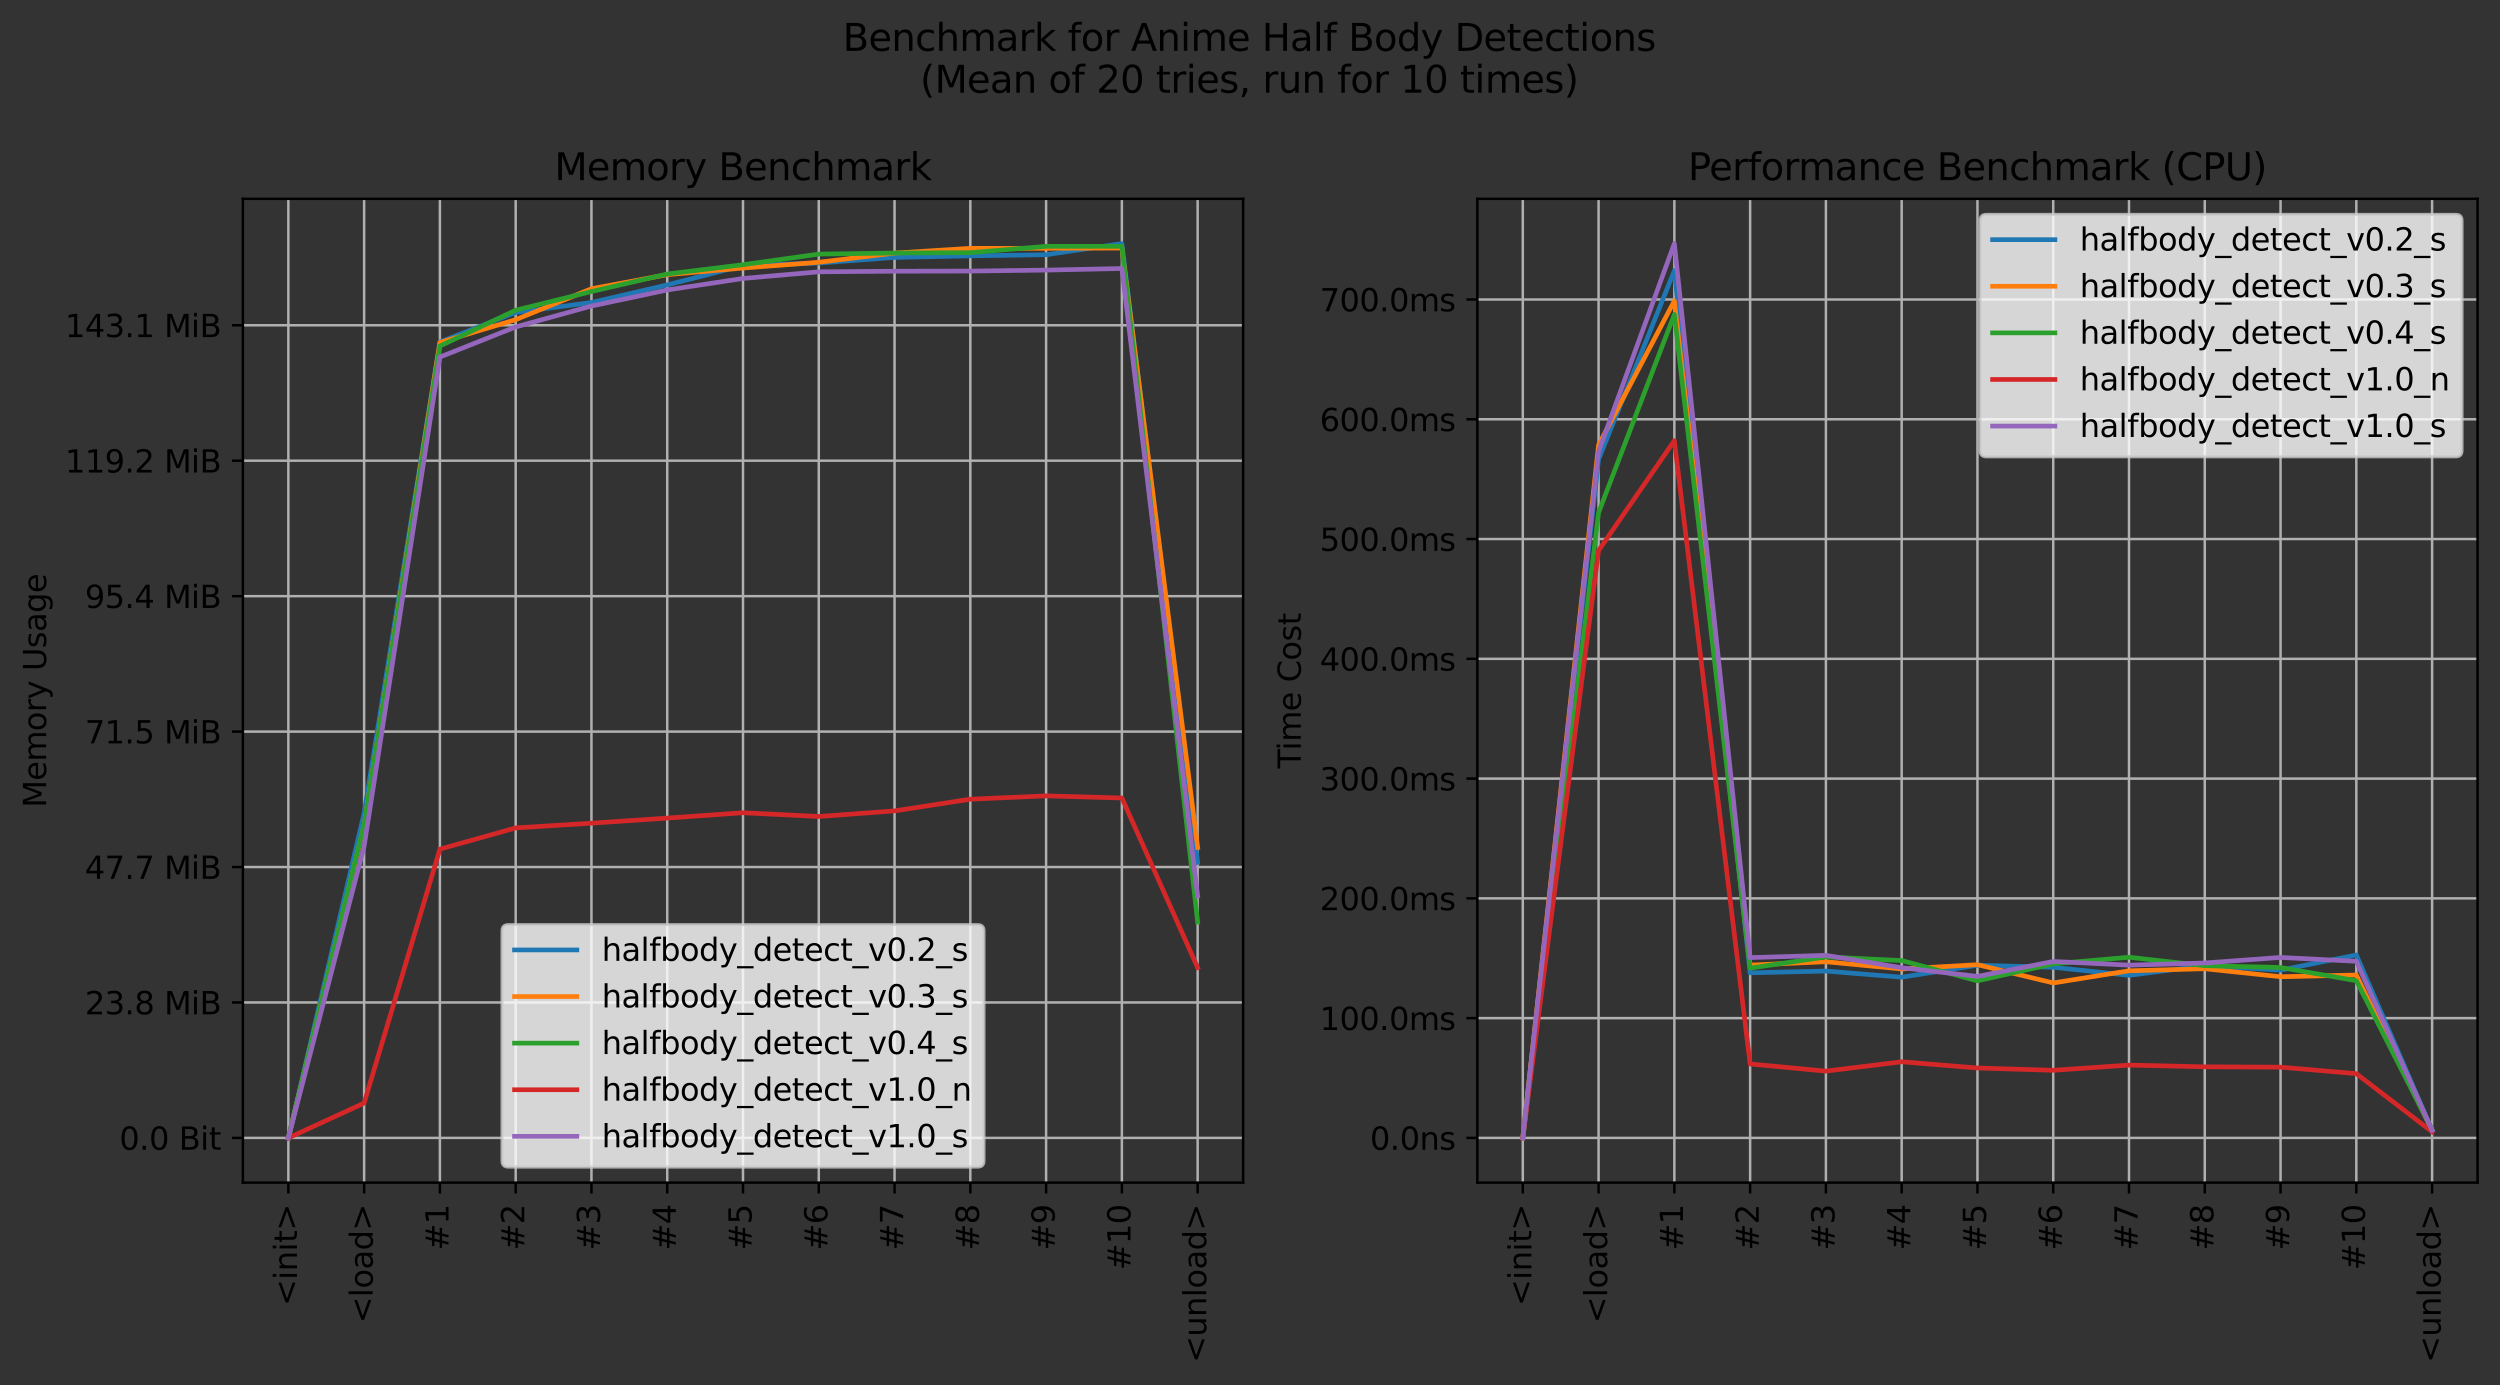 <?xml version="1.0" encoding="utf-8" standalone="no"?>
<!DOCTYPE svg PUBLIC "-//W3C//DTD SVG 1.1//EN"
  "http://www.w3.org/Graphics/SVG/1.1/DTD/svg11.dtd">
<svg xmlns:xlink="http://www.w3.org/1999/xlink" width="802.342pt" height="444.558pt" viewBox="0 0 802.342 444.558" xmlns="http://www.w3.org/2000/svg" version="1.1">
 <rect x="0" y="0" width="802.342" height="444.558" fill="#333333" stroke="none"/>
 <defs>
  <style type="text/css">*{stroke-linejoin: round; stroke-linecap: butt}</style>
 </defs>
 <g id="figure_1">
  <g id="patch_1">
   <path d="M 0 444.558 
L 802.342 444.558 
L 802.342 0 
L 0 0 
L 0 444.558 
z
" style="fill: none"/>
  </g>
  <g id="axes_1">
   <g id="patch_2">
    <path d="M 77.952 379.55 
L 398.962 379.55 
L 398.962 63.816 
L 77.952 63.816 
L 77.952 379.55 
z
" style="fill: none"/>
   </g>
   <g id="matplotlib.axis_1">
    <g id="xtick_1">
     <g id="line2d_1">
      <path d="M 92.543 379.55 
L 92.543 63.816 
" clip-path="url(#p1abaa0c478)" style="fill: none; stroke: #b0b0b0; stroke-width: 0.8; stroke-linecap: square"/>
     </g>
     <g id="line2d_2">
      <defs>
       <path id="m79378c6e4c" d="M 0 0 
L 0 3.5 
" style="stroke: #000000; stroke-width: 0.8"/>
      </defs>
      <g>
       <use xlink:href="#m79378c6e4c" x="92.543" y="379.55" style="stroke: #000000; stroke-width: 0.8"/>
      </g>
     </g>
     <g id="text_1">
      <!-- &lt;init&gt; -->
      <g transform="translate(95.302 419.123) rotate(-90) scale(0.1 -0.1)">
       <defs>
        <path id="DejaVuSans-3c" d="M 4684 3150 
L 1459 2003 
L 4684 863 
L 4684 294 
L 678 1747 
L 678 2266 
L 4684 3719 
L 4684 3150 
z
" transform="scale(0.016)"/>
        <path id="DejaVuSans-69" d="M 603 3500 
L 1178 3500 
L 1178 0 
L 603 0 
L 603 3500 
z
M 603 4863 
L 1178 4863 
L 1178 4134 
L 603 4134 
L 603 4863 
z
" transform="scale(0.016)"/>
        <path id="DejaVuSans-6e" d="M 3513 2113 
L 3513 0 
L 2938 0 
L 2938 2094 
Q 2938 2591 2744 2837 
Q 2550 3084 2163 3084 
Q 1697 3084 1428 2787 
Q 1159 2491 1159 1978 
L 1159 0 
L 581 0 
L 581 3500 
L 1159 3500 
L 1159 2956 
Q 1366 3272 1645 3428 
Q 1925 3584 2291 3584 
Q 2894 3584 3203 3211 
Q 3513 2838 3513 2113 
z
" transform="scale(0.016)"/>
        <path id="DejaVuSans-74" d="M 1172 4494 
L 1172 3500 
L 2356 3500 
L 2356 3053 
L 1172 3053 
L 1172 1153 
Q 1172 725 1289 603 
Q 1406 481 1766 481 
L 2356 481 
L 2356 0 
L 1766 0 
Q 1100 0 847 248 
Q 594 497 594 1153 
L 594 3053 
L 172 3053 
L 172 3500 
L 594 3500 
L 594 4494 
L 1172 4494 
z
" transform="scale(0.016)"/>
        <path id="DejaVuSans-3e" d="M 678 3150 
L 678 3719 
L 4684 2266 
L 4684 1747 
L 678 294 
L 678 863 
L 3897 2003 
L 678 3150 
z
" transform="scale(0.016)"/>
       </defs>
       <use xlink:href="#DejaVuSans-3c"/>
       <use xlink:href="#DejaVuSans-69" x="83.789"/>
       <use xlink:href="#DejaVuSans-6e" x="111.572"/>
       <use xlink:href="#DejaVuSans-69" x="174.951"/>
       <use xlink:href="#DejaVuSans-74" x="202.734"/>
       <use xlink:href="#DejaVuSans-3e" x="241.943"/>
      </g>
     </g>
    </g>
    <g id="xtick_2">
     <g id="line2d_3">
      <path d="M 116.862 379.55 
L 116.862 63.816 
" clip-path="url(#p1abaa0c478)" style="fill: none; stroke: #b0b0b0; stroke-width: 0.8; stroke-linecap: square"/>
     </g>
     <g id="line2d_4">
      <g>
       <use xlink:href="#m79378c6e4c" x="116.862" y="379.55" style="stroke: #000000; stroke-width: 0.8"/>
      </g>
     </g>
     <g id="text_2">
      <!-- &lt;load&gt; -->
      <g transform="translate(119.621 424.683) rotate(-90) scale(0.1 -0.1)">
       <defs>
        <path id="DejaVuSans-6c" d="M 603 4863 
L 1178 4863 
L 1178 0 
L 603 0 
L 603 4863 
z
" transform="scale(0.016)"/>
        <path id="DejaVuSans-6f" d="M 1959 3097 
Q 1497 3097 1228 2736 
Q 959 2375 959 1747 
Q 959 1119 1226 758 
Q 1494 397 1959 397 
Q 2419 397 2687 759 
Q 2956 1122 2956 1747 
Q 2956 2369 2687 2733 
Q 2419 3097 1959 3097 
z
M 1959 3584 
Q 2709 3584 3137 3096 
Q 3566 2609 3566 1747 
Q 3566 888 3137 398 
Q 2709 -91 1959 -91 
Q 1206 -91 779 398 
Q 353 888 353 1747 
Q 353 2609 779 3096 
Q 1206 3584 1959 3584 
z
" transform="scale(0.016)"/>
        <path id="DejaVuSans-61" d="M 2194 1759 
Q 1497 1759 1228 1600 
Q 959 1441 959 1056 
Q 959 750 1161 570 
Q 1363 391 1709 391 
Q 2188 391 2477 730 
Q 2766 1069 2766 1631 
L 2766 1759 
L 2194 1759 
z
M 3341 1997 
L 3341 0 
L 2766 0 
L 2766 531 
Q 2569 213 2275 61 
Q 1981 -91 1556 -91 
Q 1019 -91 701 211 
Q 384 513 384 1019 
Q 384 1609 779 1909 
Q 1175 2209 1959 2209 
L 2766 2209 
L 2766 2266 
Q 2766 2663 2505 2880 
Q 2244 3097 1772 3097 
Q 1472 3097 1187 3025 
Q 903 2953 641 2809 
L 641 3341 
Q 956 3463 1253 3523 
Q 1550 3584 1831 3584 
Q 2591 3584 2966 3190 
Q 3341 2797 3341 1997 
z
" transform="scale(0.016)"/>
        <path id="DejaVuSans-64" d="M 2906 2969 
L 2906 4863 
L 3481 4863 
L 3481 0 
L 2906 0 
L 2906 525 
Q 2725 213 2448 61 
Q 2172 -91 1784 -91 
Q 1150 -91 751 415 
Q 353 922 353 1747 
Q 353 2572 751 3078 
Q 1150 3584 1784 3584 
Q 2172 3584 2448 3432 
Q 2725 3281 2906 2969 
z
M 947 1747 
Q 947 1113 1208 752 
Q 1469 391 1925 391 
Q 2381 391 2643 752 
Q 2906 1113 2906 1747 
Q 2906 2381 2643 2742 
Q 2381 3103 1925 3103 
Q 1469 3103 1208 2742 
Q 947 2381 947 1747 
z
" transform="scale(0.016)"/>
       </defs>
       <use xlink:href="#DejaVuSans-3c"/>
       <use xlink:href="#DejaVuSans-6c" x="83.789"/>
       <use xlink:href="#DejaVuSans-6f" x="111.572"/>
       <use xlink:href="#DejaVuSans-61" x="172.754"/>
       <use xlink:href="#DejaVuSans-64" x="234.033"/>
       <use xlink:href="#DejaVuSans-3e" x="297.51"/>
      </g>
     </g>
    </g>
    <g id="xtick_3">
     <g id="line2d_5">
      <path d="M 141.181 379.55 
L 141.181 63.816 
" clip-path="url(#p1abaa0c478)" style="fill: none; stroke: #b0b0b0; stroke-width: 0.8; stroke-linecap: square"/>
     </g>
     <g id="line2d_6">
      <g>
       <use xlink:href="#m79378c6e4c" x="141.181" y="379.55" style="stroke: #000000; stroke-width: 0.8"/>
      </g>
     </g>
     <g id="text_3">
      <!-- #1 -->
      <g transform="translate(143.94 401.292) rotate(-90) scale(0.1 -0.1)">
       <defs>
        <path id="DejaVuSans-23" d="M 3272 2816 
L 2363 2816 
L 2100 1772 
L 3016 1772 
L 3272 2816 
z
M 2803 4594 
L 2478 3297 
L 3391 3297 
L 3719 4594 
L 4219 4594 
L 3897 3297 
L 4872 3297 
L 4872 2816 
L 3775 2816 
L 3519 1772 
L 4513 1772 
L 4513 1294 
L 3397 1294 
L 3072 0 
L 2572 0 
L 2894 1294 
L 1978 1294 
L 1656 0 
L 1153 0 
L 1478 1294 
L 494 1294 
L 494 1772 
L 1594 1772 
L 1856 2816 
L 850 2816 
L 850 3297 
L 1978 3297 
L 2297 4594 
L 2803 4594 
z
" transform="scale(0.016)"/>
        <path id="DejaVuSans-31" d="M 794 531 
L 1825 531 
L 1825 4091 
L 703 3866 
L 703 4441 
L 1819 4666 
L 2450 4666 
L 2450 531 
L 3481 531 
L 3481 0 
L 794 0 
L 794 531 
z
" transform="scale(0.016)"/>
       </defs>
       <use xlink:href="#DejaVuSans-23"/>
       <use xlink:href="#DejaVuSans-31" x="83.789"/>
      </g>
     </g>
    </g>
    <g id="xtick_4">
     <g id="line2d_7">
      <path d="M 165.5 379.55 
L 165.5 63.816 
" clip-path="url(#p1abaa0c478)" style="fill: none; stroke: #b0b0b0; stroke-width: 0.8; stroke-linecap: square"/>
     </g>
     <g id="line2d_8">
      <g>
       <use xlink:href="#m79378c6e4c" x="165.5" y="379.55" style="stroke: #000000; stroke-width: 0.8"/>
      </g>
     </g>
     <g id="text_4">
      <!-- #2 -->
      <g transform="translate(168.259 401.292) rotate(-90) scale(0.1 -0.1)">
       <defs>
        <path id="DejaVuSans-32" d="M 1228 531 
L 3431 531 
L 3431 0 
L 469 0 
L 469 531 
Q 828 903 1448 1529 
Q 2069 2156 2228 2338 
Q 2531 2678 2651 2914 
Q 2772 3150 2772 3378 
Q 2772 3750 2511 3984 
Q 2250 4219 1831 4219 
Q 1534 4219 1204 4116 
Q 875 4013 500 3803 
L 500 4441 
Q 881 4594 1212 4672 
Q 1544 4750 1819 4750 
Q 2544 4750 2975 4387 
Q 3406 4025 3406 3419 
Q 3406 3131 3298 2873 
Q 3191 2616 2906 2266 
Q 2828 2175 2409 1742 
Q 1991 1309 1228 531 
z
" transform="scale(0.016)"/>
       </defs>
       <use xlink:href="#DejaVuSans-23"/>
       <use xlink:href="#DejaVuSans-32" x="83.789"/>
      </g>
     </g>
    </g>
    <g id="xtick_5">
     <g id="line2d_9">
      <path d="M 189.819 379.55 
L 189.819 63.816 
" clip-path="url(#p1abaa0c478)" style="fill: none; stroke: #b0b0b0; stroke-width: 0.8; stroke-linecap: square"/>
     </g>
     <g id="line2d_10">
      <g>
       <use xlink:href="#m79378c6e4c" x="189.819" y="379.55" style="stroke: #000000; stroke-width: 0.8"/>
      </g>
     </g>
     <g id="text_5">
      <!-- #3 -->
      <g transform="translate(192.578 401.292) rotate(-90) scale(0.1 -0.1)">
       <defs>
        <path id="DejaVuSans-33" d="M 2597 2516 
Q 3050 2419 3304 2112 
Q 3559 1806 3559 1356 
Q 3559 666 3084 287 
Q 2609 -91 1734 -91 
Q 1441 -91 1130 -33 
Q 819 25 488 141 
L 488 750 
Q 750 597 1062 519 
Q 1375 441 1716 441 
Q 2309 441 2620 675 
Q 2931 909 2931 1356 
Q 2931 1769 2642 2001 
Q 2353 2234 1838 2234 
L 1294 2234 
L 1294 2753 
L 1863 2753 
Q 2328 2753 2575 2939 
Q 2822 3125 2822 3475 
Q 2822 3834 2567 4026 
Q 2313 4219 1838 4219 
Q 1578 4219 1281 4162 
Q 984 4106 628 3988 
L 628 4550 
Q 988 4650 1302 4700 
Q 1616 4750 1894 4750 
Q 2613 4750 3031 4423 
Q 3450 4097 3450 3541 
Q 3450 3153 3228 2886 
Q 3006 2619 2597 2516 
z
" transform="scale(0.016)"/>
       </defs>
       <use xlink:href="#DejaVuSans-23"/>
       <use xlink:href="#DejaVuSans-33" x="83.789"/>
      </g>
     </g>
    </g>
    <g id="xtick_6">
     <g id="line2d_11">
      <path d="M 214.138 379.55 
L 214.138 63.816 
" clip-path="url(#p1abaa0c478)" style="fill: none; stroke: #b0b0b0; stroke-width: 0.8; stroke-linecap: square"/>
     </g>
     <g id="line2d_12">
      <g>
       <use xlink:href="#m79378c6e4c" x="214.138" y="379.55" style="stroke: #000000; stroke-width: 0.8"/>
      </g>
     </g>
     <g id="text_6">
      <!-- #4 -->
      <g transform="translate(216.897 401.292) rotate(-90) scale(0.1 -0.1)">
       <defs>
        <path id="DejaVuSans-34" d="M 2419 4116 
L 825 1625 
L 2419 1625 
L 2419 4116 
z
M 2253 4666 
L 3047 4666 
L 3047 1625 
L 3713 1625 
L 3713 1100 
L 3047 1100 
L 3047 0 
L 2419 0 
L 2419 1100 
L 313 1100 
L 313 1709 
L 2253 4666 
z
" transform="scale(0.016)"/>
       </defs>
       <use xlink:href="#DejaVuSans-23"/>
       <use xlink:href="#DejaVuSans-34" x="83.789"/>
      </g>
     </g>
    </g>
    <g id="xtick_7">
     <g id="line2d_13">
      <path d="M 238.457 379.55 
L 238.457 63.816 
" clip-path="url(#p1abaa0c478)" style="fill: none; stroke: #b0b0b0; stroke-width: 0.8; stroke-linecap: square"/>
     </g>
     <g id="line2d_14">
      <g>
       <use xlink:href="#m79378c6e4c" x="238.457" y="379.55" style="stroke: #000000; stroke-width: 0.8"/>
      </g>
     </g>
     <g id="text_7">
      <!-- #5 -->
      <g transform="translate(241.216 401.292) rotate(-90) scale(0.1 -0.1)">
       <defs>
        <path id="DejaVuSans-35" d="M 691 4666 
L 3169 4666 
L 3169 4134 
L 1269 4134 
L 1269 2991 
Q 1406 3038 1543 3061 
Q 1681 3084 1819 3084 
Q 2600 3084 3056 2656 
Q 3513 2228 3513 1497 
Q 3513 744 3044 326 
Q 2575 -91 1722 -91 
Q 1428 -91 1123 -41 
Q 819 9 494 109 
L 494 744 
Q 775 591 1075 516 
Q 1375 441 1709 441 
Q 2250 441 2565 725 
Q 2881 1009 2881 1497 
Q 2881 1984 2565 2268 
Q 2250 2553 1709 2553 
Q 1456 2553 1204 2497 
Q 953 2441 691 2322 
L 691 4666 
z
" transform="scale(0.016)"/>
       </defs>
       <use xlink:href="#DejaVuSans-23"/>
       <use xlink:href="#DejaVuSans-35" x="83.789"/>
      </g>
     </g>
    </g>
    <g id="xtick_8">
     <g id="line2d_15">
      <path d="M 262.776 379.55 
L 262.776 63.816 
" clip-path="url(#p1abaa0c478)" style="fill: none; stroke: #b0b0b0; stroke-width: 0.8; stroke-linecap: square"/>
     </g>
     <g id="line2d_16">
      <g>
       <use xlink:href="#m79378c6e4c" x="262.776" y="379.55" style="stroke: #000000; stroke-width: 0.8"/>
      </g>
     </g>
     <g id="text_8">
      <!-- #6 -->
      <g transform="translate(265.535 401.292) rotate(-90) scale(0.1 -0.1)">
       <defs>
        <path id="DejaVuSans-36" d="M 2113 2584 
Q 1688 2584 1439 2293 
Q 1191 2003 1191 1497 
Q 1191 994 1439 701 
Q 1688 409 2113 409 
Q 2538 409 2786 701 
Q 3034 994 3034 1497 
Q 3034 2003 2786 2293 
Q 2538 2584 2113 2584 
z
M 3366 4563 
L 3366 3988 
Q 3128 4100 2886 4159 
Q 2644 4219 2406 4219 
Q 1781 4219 1451 3797 
Q 1122 3375 1075 2522 
Q 1259 2794 1537 2939 
Q 1816 3084 2150 3084 
Q 2853 3084 3261 2657 
Q 3669 2231 3669 1497 
Q 3669 778 3244 343 
Q 2819 -91 2113 -91 
Q 1303 -91 875 529 
Q 447 1150 447 2328 
Q 447 3434 972 4092 
Q 1497 4750 2381 4750 
Q 2619 4750 2861 4703 
Q 3103 4656 3366 4563 
z
" transform="scale(0.016)"/>
       </defs>
       <use xlink:href="#DejaVuSans-23"/>
       <use xlink:href="#DejaVuSans-36" x="83.789"/>
      </g>
     </g>
    </g>
    <g id="xtick_9">
     <g id="line2d_17">
      <path d="M 287.094 379.55 
L 287.094 63.816 
" clip-path="url(#p1abaa0c478)" style="fill: none; stroke: #b0b0b0; stroke-width: 0.8; stroke-linecap: square"/>
     </g>
     <g id="line2d_18">
      <g>
       <use xlink:href="#m79378c6e4c" x="287.094" y="379.55" style="stroke: #000000; stroke-width: 0.8"/>
      </g>
     </g>
     <g id="text_9">
      <!-- #7 -->
      <g transform="translate(289.854 401.292) rotate(-90) scale(0.1 -0.1)">
       <defs>
        <path id="DejaVuSans-37" d="M 525 4666 
L 3525 4666 
L 3525 4397 
L 1831 0 
L 1172 0 
L 2766 4134 
L 525 4134 
L 525 4666 
z
" transform="scale(0.016)"/>
       </defs>
       <use xlink:href="#DejaVuSans-23"/>
       <use xlink:href="#DejaVuSans-37" x="83.789"/>
      </g>
     </g>
    </g>
    <g id="xtick_10">
     <g id="line2d_19">
      <path d="M 311.413 379.55 
L 311.413 63.816 
" clip-path="url(#p1abaa0c478)" style="fill: none; stroke: #b0b0b0; stroke-width: 0.8; stroke-linecap: square"/>
     </g>
     <g id="line2d_20">
      <g>
       <use xlink:href="#m79378c6e4c" x="311.413" y="379.55" style="stroke: #000000; stroke-width: 0.8"/>
      </g>
     </g>
     <g id="text_10">
      <!-- #8 -->
      <g transform="translate(314.173 401.292) rotate(-90) scale(0.1 -0.1)">
       <defs>
        <path id="DejaVuSans-38" d="M 2034 2216 
Q 1584 2216 1326 1975 
Q 1069 1734 1069 1313 
Q 1069 891 1326 650 
Q 1584 409 2034 409 
Q 2484 409 2743 651 
Q 3003 894 3003 1313 
Q 3003 1734 2745 1975 
Q 2488 2216 2034 2216 
z
M 1403 2484 
Q 997 2584 770 2862 
Q 544 3141 544 3541 
Q 544 4100 942 4425 
Q 1341 4750 2034 4750 
Q 2731 4750 3128 4425 
Q 3525 4100 3525 3541 
Q 3525 3141 3298 2862 
Q 3072 2584 2669 2484 
Q 3125 2378 3379 2068 
Q 3634 1759 3634 1313 
Q 3634 634 3220 271 
Q 2806 -91 2034 -91 
Q 1263 -91 848 271 
Q 434 634 434 1313 
Q 434 1759 690 2068 
Q 947 2378 1403 2484 
z
M 1172 3481 
Q 1172 3119 1398 2916 
Q 1625 2713 2034 2713 
Q 2441 2713 2670 2916 
Q 2900 3119 2900 3481 
Q 2900 3844 2670 4047 
Q 2441 4250 2034 4250 
Q 1625 4250 1398 4047 
Q 1172 3844 1172 3481 
z
" transform="scale(0.016)"/>
       </defs>
       <use xlink:href="#DejaVuSans-23"/>
       <use xlink:href="#DejaVuSans-38" x="83.789"/>
      </g>
     </g>
    </g>
    <g id="xtick_11">
     <g id="line2d_21">
      <path d="M 335.732 379.55 
L 335.732 63.816 
" clip-path="url(#p1abaa0c478)" style="fill: none; stroke: #b0b0b0; stroke-width: 0.8; stroke-linecap: square"/>
     </g>
     <g id="line2d_22">
      <g>
       <use xlink:href="#m79378c6e4c" x="335.732" y="379.55" style="stroke: #000000; stroke-width: 0.8"/>
      </g>
     </g>
     <g id="text_11">
      <!-- #9 -->
      <g transform="translate(338.492 401.292) rotate(-90) scale(0.1 -0.1)">
       <defs>
        <path id="DejaVuSans-39" d="M 703 97 
L 703 672 
Q 941 559 1184 500 
Q 1428 441 1663 441 
Q 2288 441 2617 861 
Q 2947 1281 2994 2138 
Q 2813 1869 2534 1725 
Q 2256 1581 1919 1581 
Q 1219 1581 811 2004 
Q 403 2428 403 3163 
Q 403 3881 828 4315 
Q 1253 4750 1959 4750 
Q 2769 4750 3195 4129 
Q 3622 3509 3622 2328 
Q 3622 1225 3098 567 
Q 2575 -91 1691 -91 
Q 1453 -91 1209 -44 
Q 966 3 703 97 
z
M 1959 2075 
Q 2384 2075 2632 2365 
Q 2881 2656 2881 3163 
Q 2881 3666 2632 3958 
Q 2384 4250 1959 4250 
Q 1534 4250 1286 3958 
Q 1038 3666 1038 3163 
Q 1038 2656 1286 2365 
Q 1534 2075 1959 2075 
z
" transform="scale(0.016)"/>
       </defs>
       <use xlink:href="#DejaVuSans-23"/>
       <use xlink:href="#DejaVuSans-39" x="83.789"/>
      </g>
     </g>
    </g>
    <g id="xtick_12">
     <g id="line2d_23">
      <path d="M 360.051 379.55 
L 360.051 63.816 
" clip-path="url(#p1abaa0c478)" style="fill: none; stroke: #b0b0b0; stroke-width: 0.8; stroke-linecap: square"/>
     </g>
     <g id="line2d_24">
      <g>
       <use xlink:href="#m79378c6e4c" x="360.051" y="379.55" style="stroke: #000000; stroke-width: 0.8"/>
      </g>
     </g>
     <g id="text_12">
      <!-- #10 -->
      <g transform="translate(362.811 407.655) rotate(-90) scale(0.1 -0.1)">
       <defs>
        <path id="DejaVuSans-30" d="M 2034 4250 
Q 1547 4250 1301 3770 
Q 1056 3291 1056 2328 
Q 1056 1369 1301 889 
Q 1547 409 2034 409 
Q 2525 409 2770 889 
Q 3016 1369 3016 2328 
Q 3016 3291 2770 3770 
Q 2525 4250 2034 4250 
z
M 2034 4750 
Q 2819 4750 3233 4129 
Q 3647 3509 3647 2328 
Q 3647 1150 3233 529 
Q 2819 -91 2034 -91 
Q 1250 -91 836 529 
Q 422 1150 422 2328 
Q 422 3509 836 4129 
Q 1250 4750 2034 4750 
z
" transform="scale(0.016)"/>
       </defs>
       <use xlink:href="#DejaVuSans-23"/>
       <use xlink:href="#DejaVuSans-31" x="83.789"/>
       <use xlink:href="#DejaVuSans-30" x="147.412"/>
      </g>
     </g>
    </g>
    <g id="xtick_13">
     <g id="line2d_25">
      <path d="M 384.37 379.55 
L 384.37 63.816 
" clip-path="url(#p1abaa0c478)" style="fill: none; stroke: #b0b0b0; stroke-width: 0.8; stroke-linecap: square"/>
     </g>
     <g id="line2d_26">
      <g>
       <use xlink:href="#m79378c6e4c" x="384.37" y="379.55" style="stroke: #000000; stroke-width: 0.8"/>
      </g>
     </g>
     <g id="text_13">
      <!-- &lt;unload&gt; -->
      <g transform="translate(387.13 437.358) rotate(-90) scale(0.1 -0.1)">
       <defs>
        <path id="DejaVuSans-75" d="M 544 1381 
L 544 3500 
L 1119 3500 
L 1119 1403 
Q 1119 906 1312 657 
Q 1506 409 1894 409 
Q 2359 409 2629 706 
Q 2900 1003 2900 1516 
L 2900 3500 
L 3475 3500 
L 3475 0 
L 2900 0 
L 2900 538 
Q 2691 219 2414 64 
Q 2138 -91 1772 -91 
Q 1169 -91 856 284 
Q 544 659 544 1381 
z
M 1991 3584 
L 1991 3584 
z
" transform="scale(0.016)"/>
       </defs>
       <use xlink:href="#DejaVuSans-3c"/>
       <use xlink:href="#DejaVuSans-75" x="83.789"/>
       <use xlink:href="#DejaVuSans-6e" x="147.168"/>
       <use xlink:href="#DejaVuSans-6c" x="210.547"/>
       <use xlink:href="#DejaVuSans-6f" x="238.33"/>
       <use xlink:href="#DejaVuSans-61" x="299.512"/>
       <use xlink:href="#DejaVuSans-64" x="360.791"/>
       <use xlink:href="#DejaVuSans-3e" x="424.268"/>
      </g>
     </g>
    </g>
   </g>
   <g id="matplotlib.axis_2">
    <g id="ytick_1">
     <g id="line2d_27">
      <path d="M 77.952 365.198 
L 398.962 365.198 
" clip-path="url(#p1abaa0c478)" style="fill: none; stroke: #b0b0b0; stroke-width: 0.8; stroke-linecap: square"/>
     </g>
     <g id="line2d_28">
      <defs>
       <path id="me7bca710cc" d="M 0 0 
L -3.5 0 
" style="stroke: #000000; stroke-width: 0.8"/>
      </defs>
      <g>
       <use xlink:href="#me7bca710cc" x="77.952" y="365.198" style="stroke: #000000; stroke-width: 0.8"/>
      </g>
     </g>
     <g id="text_14">
      <!-- 0.0 Bit -->
      <g transform="translate(38.311 368.998) scale(0.1 -0.1)">
       <defs>
        <path id="DejaVuSans-2e" d="M 684 794 
L 1344 794 
L 1344 0 
L 684 0 
L 684 794 
z
" transform="scale(0.016)"/>
        <path id="DejaVuSans-20" transform="scale(0.016)"/>
        <path id="DejaVuSans-42" d="M 1259 2228 
L 1259 519 
L 2272 519 
Q 2781 519 3026 730 
Q 3272 941 3272 1375 
Q 3272 1813 3026 2020 
Q 2781 2228 2272 2228 
L 1259 2228 
z
M 1259 4147 
L 1259 2741 
L 2194 2741 
Q 2656 2741 2882 2914 
Q 3109 3088 3109 3444 
Q 3109 3797 2882 3972 
Q 2656 4147 2194 4147 
L 1259 4147 
z
M 628 4666 
L 2241 4666 
Q 2963 4666 3353 4366 
Q 3744 4066 3744 3513 
Q 3744 3084 3544 2831 
Q 3344 2578 2956 2516 
Q 3422 2416 3680 2098 
Q 3938 1781 3938 1306 
Q 3938 681 3513 340 
Q 3088 0 2303 0 
L 628 0 
L 628 4666 
z
" transform="scale(0.016)"/>
       </defs>
       <use xlink:href="#DejaVuSans-30"/>
       <use xlink:href="#DejaVuSans-2e" x="63.623"/>
       <use xlink:href="#DejaVuSans-30" x="95.41"/>
       <use xlink:href="#DejaVuSans-20" x="159.033"/>
       <use xlink:href="#DejaVuSans-42" x="190.82"/>
       <use xlink:href="#DejaVuSans-69" x="259.424"/>
       <use xlink:href="#DejaVuSans-74" x="287.207"/>
      </g>
     </g>
    </g>
    <g id="ytick_2">
     <g id="line2d_29">
      <path d="M 77.952 321.73 
L 398.962 321.73 
" clip-path="url(#p1abaa0c478)" style="fill: none; stroke: #b0b0b0; stroke-width: 0.8; stroke-linecap: square"/>
     </g>
     <g id="line2d_30">
      <g>
       <use xlink:href="#me7bca710cc" x="77.952" y="321.73" style="stroke: #000000; stroke-width: 0.8"/>
      </g>
     </g>
     <g id="text_15">
      <!-- 23.8 MiB -->
      <g transform="translate(27.241 325.529) scale(0.1 -0.1)">
       <defs>
        <path id="DejaVuSans-4d" d="M 628 4666 
L 1569 4666 
L 2759 1491 
L 3956 4666 
L 4897 4666 
L 4897 0 
L 4281 0 
L 4281 4097 
L 3078 897 
L 2444 897 
L 1241 4097 
L 1241 0 
L 628 0 
L 628 4666 
z
" transform="scale(0.016)"/>
       </defs>
       <use xlink:href="#DejaVuSans-32"/>
       <use xlink:href="#DejaVuSans-33" x="63.623"/>
       <use xlink:href="#DejaVuSans-2e" x="127.246"/>
       <use xlink:href="#DejaVuSans-38" x="159.033"/>
       <use xlink:href="#DejaVuSans-20" x="222.656"/>
       <use xlink:href="#DejaVuSans-4d" x="254.443"/>
       <use xlink:href="#DejaVuSans-69" x="340.723"/>
       <use xlink:href="#DejaVuSans-42" x="368.506"/>
      </g>
     </g>
    </g>
    <g id="ytick_3">
     <g id="line2d_31">
      <path d="M 77.952 278.262 
L 398.962 278.262 
" clip-path="url(#p1abaa0c478)" style="fill: none; stroke: #b0b0b0; stroke-width: 0.8; stroke-linecap: square"/>
     </g>
     <g id="line2d_32">
      <g>
       <use xlink:href="#me7bca710cc" x="77.952" y="278.262" style="stroke: #000000; stroke-width: 0.8"/>
      </g>
     </g>
     <g id="text_16">
      <!-- 47.7 MiB -->
      <g transform="translate(27.241 282.061) scale(0.1 -0.1)">
       <use xlink:href="#DejaVuSans-34"/>
       <use xlink:href="#DejaVuSans-37" x="63.623"/>
       <use xlink:href="#DejaVuSans-2e" x="127.246"/>
       <use xlink:href="#DejaVuSans-37" x="159.033"/>
       <use xlink:href="#DejaVuSans-20" x="222.656"/>
       <use xlink:href="#DejaVuSans-4d" x="254.443"/>
       <use xlink:href="#DejaVuSans-69" x="340.723"/>
       <use xlink:href="#DejaVuSans-42" x="368.506"/>
      </g>
     </g>
    </g>
    <g id="ytick_4">
     <g id="line2d_33">
      <path d="M 77.952 234.794 
L 398.962 234.794 
" clip-path="url(#p1abaa0c478)" style="fill: none; stroke: #b0b0b0; stroke-width: 0.8; stroke-linecap: square"/>
     </g>
     <g id="line2d_34">
      <g>
       <use xlink:href="#me7bca710cc" x="77.952" y="234.794" style="stroke: #000000; stroke-width: 0.8"/>
      </g>
     </g>
     <g id="text_17">
      <!-- 71.5 MiB -->
      <g transform="translate(27.241 238.593) scale(0.1 -0.1)">
       <use xlink:href="#DejaVuSans-37"/>
       <use xlink:href="#DejaVuSans-31" x="63.623"/>
       <use xlink:href="#DejaVuSans-2e" x="127.246"/>
       <use xlink:href="#DejaVuSans-35" x="159.033"/>
       <use xlink:href="#DejaVuSans-20" x="222.656"/>
       <use xlink:href="#DejaVuSans-4d" x="254.443"/>
       <use xlink:href="#DejaVuSans-69" x="340.723"/>
       <use xlink:href="#DejaVuSans-42" x="368.506"/>
      </g>
     </g>
    </g>
    <g id="ytick_5">
     <g id="line2d_35">
      <path d="M 77.952 191.326 
L 398.962 191.326 
" clip-path="url(#p1abaa0c478)" style="fill: none; stroke: #b0b0b0; stroke-width: 0.8; stroke-linecap: square"/>
     </g>
     <g id="line2d_36">
      <g>
       <use xlink:href="#me7bca710cc" x="77.952" y="191.326" style="stroke: #000000; stroke-width: 0.8"/>
      </g>
     </g>
     <g id="text_18">
      <!-- 95.4 MiB -->
      <g transform="translate(27.241 195.125) scale(0.1 -0.1)">
       <use xlink:href="#DejaVuSans-39"/>
       <use xlink:href="#DejaVuSans-35" x="63.623"/>
       <use xlink:href="#DejaVuSans-2e" x="127.246"/>
       <use xlink:href="#DejaVuSans-34" x="159.033"/>
       <use xlink:href="#DejaVuSans-20" x="222.656"/>
       <use xlink:href="#DejaVuSans-4d" x="254.443"/>
       <use xlink:href="#DejaVuSans-69" x="340.723"/>
       <use xlink:href="#DejaVuSans-42" x="368.506"/>
      </g>
     </g>
    </g>
    <g id="ytick_6">
     <g id="line2d_37">
      <path d="M 77.952 147.857 
L 398.962 147.857 
" clip-path="url(#p1abaa0c478)" style="fill: none; stroke: #b0b0b0; stroke-width: 0.8; stroke-linecap: square"/>
     </g>
     <g id="line2d_38">
      <g>
       <use xlink:href="#me7bca710cc" x="77.952" y="147.857" style="stroke: #000000; stroke-width: 0.8"/>
      </g>
     </g>
     <g id="text_19">
      <!-- 119.2 MiB -->
      <g transform="translate(20.878 151.657) scale(0.1 -0.1)">
       <use xlink:href="#DejaVuSans-31"/>
       <use xlink:href="#DejaVuSans-31" x="63.623"/>
       <use xlink:href="#DejaVuSans-39" x="127.246"/>
       <use xlink:href="#DejaVuSans-2e" x="190.869"/>
       <use xlink:href="#DejaVuSans-32" x="222.656"/>
       <use xlink:href="#DejaVuSans-20" x="286.279"/>
       <use xlink:href="#DejaVuSans-4d" x="318.066"/>
       <use xlink:href="#DejaVuSans-69" x="404.346"/>
       <use xlink:href="#DejaVuSans-42" x="432.129"/>
      </g>
     </g>
    </g>
    <g id="ytick_7">
     <g id="line2d_39">
      <path d="M 77.952 104.389 
L 398.962 104.389 
" clip-path="url(#p1abaa0c478)" style="fill: none; stroke: #b0b0b0; stroke-width: 0.8; stroke-linecap: square"/>
     </g>
     <g id="line2d_40">
      <g>
       <use xlink:href="#me7bca710cc" x="77.952" y="104.389" style="stroke: #000000; stroke-width: 0.8"/>
      </g>
     </g>
     <g id="text_20">
      <!-- 143.1 MiB -->
      <g transform="translate(20.878 108.188) scale(0.1 -0.1)">
       <use xlink:href="#DejaVuSans-31"/>
       <use xlink:href="#DejaVuSans-34" x="63.623"/>
       <use xlink:href="#DejaVuSans-33" x="127.246"/>
       <use xlink:href="#DejaVuSans-2e" x="190.869"/>
       <use xlink:href="#DejaVuSans-31" x="222.656"/>
       <use xlink:href="#DejaVuSans-20" x="286.279"/>
       <use xlink:href="#DejaVuSans-4d" x="318.066"/>
       <use xlink:href="#DejaVuSans-69" x="404.346"/>
       <use xlink:href="#DejaVuSans-42" x="432.129"/>
      </g>
     </g>
    </g>
    <g id="text_21">
     <!-- Memory Usage -->
     <g transform="translate(14.798 259.186) rotate(-90) scale(0.1 -0.1)">
      <defs>
       <path id="DejaVuSans-65" d="M 3597 1894 
L 3597 1613 
L 953 1613 
Q 991 1019 1311 708 
Q 1631 397 2203 397 
Q 2534 397 2845 478 
Q 3156 559 3463 722 
L 3463 178 
Q 3153 47 2828 -22 
Q 2503 -91 2169 -91 
Q 1331 -91 842 396 
Q 353 884 353 1716 
Q 353 2575 817 3079 
Q 1281 3584 2069 3584 
Q 2775 3584 3186 3129 
Q 3597 2675 3597 1894 
z
M 3022 2063 
Q 3016 2534 2758 2815 
Q 2500 3097 2075 3097 
Q 1594 3097 1305 2825 
Q 1016 2553 972 2059 
L 3022 2063 
z
" transform="scale(0.016)"/>
       <path id="DejaVuSans-6d" d="M 3328 2828 
Q 3544 3216 3844 3400 
Q 4144 3584 4550 3584 
Q 5097 3584 5394 3201 
Q 5691 2819 5691 2113 
L 5691 0 
L 5113 0 
L 5113 2094 
Q 5113 2597 4934 2840 
Q 4756 3084 4391 3084 
Q 3944 3084 3684 2787 
Q 3425 2491 3425 1978 
L 3425 0 
L 2847 0 
L 2847 2094 
Q 2847 2600 2669 2842 
Q 2491 3084 2119 3084 
Q 1678 3084 1418 2786 
Q 1159 2488 1159 1978 
L 1159 0 
L 581 0 
L 581 3500 
L 1159 3500 
L 1159 2956 
Q 1356 3278 1631 3431 
Q 1906 3584 2284 3584 
Q 2666 3584 2933 3390 
Q 3200 3197 3328 2828 
z
" transform="scale(0.016)"/>
       <path id="DejaVuSans-72" d="M 2631 2963 
Q 2534 3019 2420 3045 
Q 2306 3072 2169 3072 
Q 1681 3072 1420 2755 
Q 1159 2438 1159 1844 
L 1159 0 
L 581 0 
L 581 3500 
L 1159 3500 
L 1159 2956 
Q 1341 3275 1631 3429 
Q 1922 3584 2338 3584 
Q 2397 3584 2469 3576 
Q 2541 3569 2628 3553 
L 2631 2963 
z
" transform="scale(0.016)"/>
       <path id="DejaVuSans-79" d="M 2059 -325 
Q 1816 -950 1584 -1140 
Q 1353 -1331 966 -1331 
L 506 -1331 
L 506 -850 
L 844 -850 
Q 1081 -850 1212 -737 
Q 1344 -625 1503 -206 
L 1606 56 
L 191 3500 
L 800 3500 
L 1894 763 
L 2988 3500 
L 3597 3500 
L 2059 -325 
z
" transform="scale(0.016)"/>
       <path id="DejaVuSans-55" d="M 556 4666 
L 1191 4666 
L 1191 1831 
Q 1191 1081 1462 751 
Q 1734 422 2344 422 
Q 2950 422 3222 751 
Q 3494 1081 3494 1831 
L 3494 4666 
L 4128 4666 
L 4128 1753 
Q 4128 841 3676 375 
Q 3225 -91 2344 -91 
Q 1459 -91 1007 375 
Q 556 841 556 1753 
L 556 4666 
z
" transform="scale(0.016)"/>
       <path id="DejaVuSans-73" d="M 2834 3397 
L 2834 2853 
Q 2591 2978 2328 3040 
Q 2066 3103 1784 3103 
Q 1356 3103 1142 2972 
Q 928 2841 928 2578 
Q 928 2378 1081 2264 
Q 1234 2150 1697 2047 
L 1894 2003 
Q 2506 1872 2764 1633 
Q 3022 1394 3022 966 
Q 3022 478 2636 193 
Q 2250 -91 1575 -91 
Q 1294 -91 989 -36 
Q 684 19 347 128 
L 347 722 
Q 666 556 975 473 
Q 1284 391 1588 391 
Q 1994 391 2212 530 
Q 2431 669 2431 922 
Q 2431 1156 2273 1281 
Q 2116 1406 1581 1522 
L 1381 1569 
Q 847 1681 609 1914 
Q 372 2147 372 2553 
Q 372 3047 722 3315 
Q 1072 3584 1716 3584 
Q 2034 3584 2315 3537 
Q 2597 3491 2834 3397 
z
" transform="scale(0.016)"/>
       <path id="DejaVuSans-67" d="M 2906 1791 
Q 2906 2416 2648 2759 
Q 2391 3103 1925 3103 
Q 1463 3103 1205 2759 
Q 947 2416 947 1791 
Q 947 1169 1205 825 
Q 1463 481 1925 481 
Q 2391 481 2648 825 
Q 2906 1169 2906 1791 
z
M 3481 434 
Q 3481 -459 3084 -895 
Q 2688 -1331 1869 -1331 
Q 1566 -1331 1297 -1286 
Q 1028 -1241 775 -1147 
L 775 -588 
Q 1028 -725 1275 -790 
Q 1522 -856 1778 -856 
Q 2344 -856 2625 -561 
Q 2906 -266 2906 331 
L 2906 616 
Q 2728 306 2450 153 
Q 2172 0 1784 0 
Q 1141 0 747 490 
Q 353 981 353 1791 
Q 353 2603 747 3093 
Q 1141 3584 1784 3584 
Q 2172 3584 2450 3431 
Q 2728 3278 2906 2969 
L 2906 3500 
L 3481 3500 
L 3481 434 
z
" transform="scale(0.016)"/>
      </defs>
      <use xlink:href="#DejaVuSans-4d"/>
      <use xlink:href="#DejaVuSans-65" x="86.279"/>
      <use xlink:href="#DejaVuSans-6d" x="147.803"/>
      <use xlink:href="#DejaVuSans-6f" x="245.215"/>
      <use xlink:href="#DejaVuSans-72" x="306.396"/>
      <use xlink:href="#DejaVuSans-79" x="347.51"/>
      <use xlink:href="#DejaVuSans-20" x="406.689"/>
      <use xlink:href="#DejaVuSans-55" x="438.477"/>
      <use xlink:href="#DejaVuSans-73" x="511.67"/>
      <use xlink:href="#DejaVuSans-61" x="563.77"/>
      <use xlink:href="#DejaVuSans-67" x="625.049"/>
      <use xlink:href="#DejaVuSans-65" x="688.525"/>
     </g>
    </g>
   </g>
   <g id="line2d_41">
    <path d="M 92.543 365.198 
L 116.862 260.953 
L 141.181 109.773 
L 165.5 100.275 
L 189.819 97.085 
L 214.138 91.429 
L 238.457 85.241 
L 262.776 84.409 
L 287.094 82.617 
L 311.413 82.115 
L 335.732 81.739 
L 360.051 78.168 
L 384.37 276.763 
" clip-path="url(#p1abaa0c478)" style="fill: none; stroke: #1f77b4; stroke-width: 1.5; stroke-linecap: square"/>
   </g>
   <g id="line2d_42">
    <path d="M 92.543 365.198 
L 116.862 264.919 
L 141.181 109.901 
L 165.5 102.587 
L 189.819 92.664 
L 214.138 88.138 
L 238.457 86.022 
L 262.776 84.164 
L 287.094 81.222 
L 311.413 79.696 
L 335.732 79.696 
L 360.051 79.605 
L 384.37 271.956 
" clip-path="url(#p1abaa0c478)" style="fill: none; stroke: #ff7f0e; stroke-width: 1.5; stroke-linecap: square"/>
   </g>
   <g id="line2d_43">
    <path d="M 92.543 365.198 
L 116.862 264.652 
L 141.181 111.066 
L 165.5 99.548 
L 189.819 93.553 
L 214.138 87.943 
L 238.457 84.944 
L 262.776 81.55 
L 287.094 81.208 
L 311.413 81.083 
L 335.732 79.056 
L 360.051 79.056 
L 384.37 295.927 
" clip-path="url(#p1abaa0c478)" style="fill: none; stroke: #2ca02c; stroke-width: 1.5; stroke-linecap: square"/>
   </g>
   <g id="line2d_44">
    <path d="M 92.543 365.198 
L 116.862 354.016 
L 141.181 272.517 
L 165.5 265.704 
L 189.819 264.183 
L 214.138 262.556 
L 238.457 260.835 
L 262.776 262.047 
L 287.094 260.238 
L 311.413 256.487 
L 335.732 255.423 
L 360.051 256.11 
L 384.37 310.528 
" clip-path="url(#p1abaa0c478)" style="fill: none; stroke: #d62728; stroke-width: 1.5; stroke-linecap: square"/>
   </g>
   <g id="line2d_45">
    <path d="M 92.543 365.198 
L 116.862 271.595 
L 141.181 114.593 
L 165.5 104.915 
L 189.819 98.21 
L 214.138 93.06 
L 238.457 89.365 
L 262.776 87.234 
L 287.094 87.041 
L 311.413 86.995 
L 335.732 86.687 
L 360.051 86.175 
L 384.37 287.522 
" clip-path="url(#p1abaa0c478)" style="fill: none; stroke: #9467bd; stroke-width: 1.5; stroke-linecap: square"/>
   </g>
   <g id="patch_3">
    <path d="M 77.952 379.55 
L 77.952 63.816 
" style="fill: none; stroke: #000000; stroke-width: 0.8; stroke-linejoin: miter; stroke-linecap: square"/>
   </g>
   <g id="patch_4">
    <path d="M 398.962 379.55 
L 398.962 63.816 
" style="fill: none; stroke: #000000; stroke-width: 0.8; stroke-linejoin: miter; stroke-linecap: square"/>
   </g>
   <g id="patch_5">
    <path d="M 77.952 379.55 
L 398.962 379.55 
" style="fill: none; stroke: #000000; stroke-width: 0.8; stroke-linejoin: miter; stroke-linecap: square"/>
   </g>
   <g id="patch_6">
    <path d="M 77.952 63.816 
L 398.962 63.816 
" style="fill: none; stroke: #000000; stroke-width: 0.8; stroke-linejoin: miter; stroke-linecap: square"/>
   </g>
   <g id="text_22">
    <!-- Memory Benchmark -->
    <g transform="translate(177.973 57.816) scale(0.12 -0.12)">
     <defs>
      <path id="DejaVuSans-63" d="M 3122 3366 
L 3122 2828 
Q 2878 2963 2633 3030 
Q 2388 3097 2138 3097 
Q 1578 3097 1268 2742 
Q 959 2388 959 1747 
Q 959 1106 1268 751 
Q 1578 397 2138 397 
Q 2388 397 2633 464 
Q 2878 531 3122 666 
L 3122 134 
Q 2881 22 2623 -34 
Q 2366 -91 2075 -91 
Q 1284 -91 818 406 
Q 353 903 353 1747 
Q 353 2603 823 3093 
Q 1294 3584 2113 3584 
Q 2378 3584 2631 3529 
Q 2884 3475 3122 3366 
z
" transform="scale(0.016)"/>
      <path id="DejaVuSans-68" d="M 3513 2113 
L 3513 0 
L 2938 0 
L 2938 2094 
Q 2938 2591 2744 2837 
Q 2550 3084 2163 3084 
Q 1697 3084 1428 2787 
Q 1159 2491 1159 1978 
L 1159 0 
L 581 0 
L 581 4863 
L 1159 4863 
L 1159 2956 
Q 1366 3272 1645 3428 
Q 1925 3584 2291 3584 
Q 2894 3584 3203 3211 
Q 3513 2838 3513 2113 
z
" transform="scale(0.016)"/>
      <path id="DejaVuSans-6b" d="M 581 4863 
L 1159 4863 
L 1159 1991 
L 2875 3500 
L 3609 3500 
L 1753 1863 
L 3688 0 
L 2938 0 
L 1159 1709 
L 1159 0 
L 581 0 
L 581 4863 
z
" transform="scale(0.016)"/>
     </defs>
     <use xlink:href="#DejaVuSans-4d"/>
     <use xlink:href="#DejaVuSans-65" x="86.279"/>
     <use xlink:href="#DejaVuSans-6d" x="147.803"/>
     <use xlink:href="#DejaVuSans-6f" x="245.215"/>
     <use xlink:href="#DejaVuSans-72" x="306.396"/>
     <use xlink:href="#DejaVuSans-79" x="347.51"/>
     <use xlink:href="#DejaVuSans-20" x="406.689"/>
     <use xlink:href="#DejaVuSans-42" x="438.477"/>
     <use xlink:href="#DejaVuSans-65" x="507.08"/>
     <use xlink:href="#DejaVuSans-6e" x="568.604"/>
     <use xlink:href="#DejaVuSans-63" x="631.982"/>
     <use xlink:href="#DejaVuSans-68" x="686.963"/>
     <use xlink:href="#DejaVuSans-6d" x="750.342"/>
     <use xlink:href="#DejaVuSans-61" x="847.754"/>
     <use xlink:href="#DejaVuSans-72" x="909.033"/>
     <use xlink:href="#DejaVuSans-6b" x="950.146"/>
    </g>
   </g>
   <g id="legend_1">
    <g id="patch_7">
     <path d="M 163.131 374.55 
L 313.782 374.55 
Q 315.782 374.55 315.782 372.55 
L 315.782 298.769 
Q 315.782 296.769 313.782 296.769 
L 163.131 296.769 
Q 161.131 296.769 161.131 298.769 
L 161.131 372.55 
Q 161.131 374.55 163.131 374.55 
z
" style="fill: #ffffff; opacity: 0.8; stroke: #cccccc; stroke-linejoin: miter"/>
    </g>
    <g id="line2d_46">
     <path d="M 165.131 304.867 
L 175.131 304.867 
L 185.131 304.867 
" style="fill: none; stroke: #1f77b4; stroke-width: 1.5; stroke-linecap: square"/>
    </g>
    <g id="text_23">
     <!-- halfbody_detect_v0.2_s -->
     <g transform="translate(193.131 308.367) scale(0.1 -0.1)">
      <defs>
       <path id="DejaVuSans-66" d="M 2375 4863 
L 2375 4384 
L 1825 4384 
Q 1516 4384 1395 4259 
Q 1275 4134 1275 3809 
L 1275 3500 
L 2222 3500 
L 2222 3053 
L 1275 3053 
L 1275 0 
L 697 0 
L 697 3053 
L 147 3053 
L 147 3500 
L 697 3500 
L 697 3744 
Q 697 4328 969 4595 
Q 1241 4863 1831 4863 
L 2375 4863 
z
" transform="scale(0.016)"/>
       <path id="DejaVuSans-62" d="M 3116 1747 
Q 3116 2381 2855 2742 
Q 2594 3103 2138 3103 
Q 1681 3103 1420 2742 
Q 1159 2381 1159 1747 
Q 1159 1113 1420 752 
Q 1681 391 2138 391 
Q 2594 391 2855 752 
Q 3116 1113 3116 1747 
z
M 1159 2969 
Q 1341 3281 1617 3432 
Q 1894 3584 2278 3584 
Q 2916 3584 3314 3078 
Q 3713 2572 3713 1747 
Q 3713 922 3314 415 
Q 2916 -91 2278 -91 
Q 1894 -91 1617 61 
Q 1341 213 1159 525 
L 1159 0 
L 581 0 
L 581 4863 
L 1159 4863 
L 1159 2969 
z
" transform="scale(0.016)"/>
       <path id="DejaVuSans-5f" d="M 3263 -1063 
L 3263 -1509 
L -63 -1509 
L -63 -1063 
L 3263 -1063 
z
" transform="scale(0.016)"/>
       <path id="DejaVuSans-76" d="M 191 3500 
L 800 3500 
L 1894 563 
L 2988 3500 
L 3597 3500 
L 2284 0 
L 1503 0 
L 191 3500 
z
" transform="scale(0.016)"/>
      </defs>
      <use xlink:href="#DejaVuSans-68"/>
      <use xlink:href="#DejaVuSans-61" x="63.379"/>
      <use xlink:href="#DejaVuSans-6c" x="124.658"/>
      <use xlink:href="#DejaVuSans-66" x="152.441"/>
      <use xlink:href="#DejaVuSans-62" x="187.646"/>
      <use xlink:href="#DejaVuSans-6f" x="251.123"/>
      <use xlink:href="#DejaVuSans-64" x="312.305"/>
      <use xlink:href="#DejaVuSans-79" x="375.781"/>
      <use xlink:href="#DejaVuSans-5f" x="434.961"/>
      <use xlink:href="#DejaVuSans-64" x="484.961"/>
      <use xlink:href="#DejaVuSans-65" x="548.438"/>
      <use xlink:href="#DejaVuSans-74" x="609.961"/>
      <use xlink:href="#DejaVuSans-65" x="649.17"/>
      <use xlink:href="#DejaVuSans-63" x="710.693"/>
      <use xlink:href="#DejaVuSans-74" x="765.674"/>
      <use xlink:href="#DejaVuSans-5f" x="804.883"/>
      <use xlink:href="#DejaVuSans-76" x="854.883"/>
      <use xlink:href="#DejaVuSans-30" x="914.062"/>
      <use xlink:href="#DejaVuSans-2e" x="977.686"/>
      <use xlink:href="#DejaVuSans-32" x="1009.473"/>
      <use xlink:href="#DejaVuSans-5f" x="1073.096"/>
      <use xlink:href="#DejaVuSans-73" x="1123.096"/>
     </g>
    </g>
    <g id="line2d_47">
     <path d="M 165.131 319.823 
L 175.131 319.823 
L 185.131 319.823 
" style="fill: none; stroke: #ff7f0e; stroke-width: 1.5; stroke-linecap: square"/>
    </g>
    <g id="text_24">
     <!-- halfbody_detect_v0.3_s -->
     <g transform="translate(193.131 323.323) scale(0.1 -0.1)">
      <use xlink:href="#DejaVuSans-68"/>
      <use xlink:href="#DejaVuSans-61" x="63.379"/>
      <use xlink:href="#DejaVuSans-6c" x="124.658"/>
      <use xlink:href="#DejaVuSans-66" x="152.441"/>
      <use xlink:href="#DejaVuSans-62" x="187.646"/>
      <use xlink:href="#DejaVuSans-6f" x="251.123"/>
      <use xlink:href="#DejaVuSans-64" x="312.305"/>
      <use xlink:href="#DejaVuSans-79" x="375.781"/>
      <use xlink:href="#DejaVuSans-5f" x="434.961"/>
      <use xlink:href="#DejaVuSans-64" x="484.961"/>
      <use xlink:href="#DejaVuSans-65" x="548.438"/>
      <use xlink:href="#DejaVuSans-74" x="609.961"/>
      <use xlink:href="#DejaVuSans-65" x="649.17"/>
      <use xlink:href="#DejaVuSans-63" x="710.693"/>
      <use xlink:href="#DejaVuSans-74" x="765.674"/>
      <use xlink:href="#DejaVuSans-5f" x="804.883"/>
      <use xlink:href="#DejaVuSans-76" x="854.883"/>
      <use xlink:href="#DejaVuSans-30" x="914.062"/>
      <use xlink:href="#DejaVuSans-2e" x="977.686"/>
      <use xlink:href="#DejaVuSans-33" x="1009.473"/>
      <use xlink:href="#DejaVuSans-5f" x="1073.096"/>
      <use xlink:href="#DejaVuSans-73" x="1123.096"/>
     </g>
    </g>
    <g id="line2d_48">
     <path d="M 165.131 334.78 
L 175.131 334.78 
L 185.131 334.78 
" style="fill: none; stroke: #2ca02c; stroke-width: 1.5; stroke-linecap: square"/>
    </g>
    <g id="text_25">
     <!-- halfbody_detect_v0.4_s -->
     <g transform="translate(193.131 338.28) scale(0.1 -0.1)">
      <use xlink:href="#DejaVuSans-68"/>
      <use xlink:href="#DejaVuSans-61" x="63.379"/>
      <use xlink:href="#DejaVuSans-6c" x="124.658"/>
      <use xlink:href="#DejaVuSans-66" x="152.441"/>
      <use xlink:href="#DejaVuSans-62" x="187.646"/>
      <use xlink:href="#DejaVuSans-6f" x="251.123"/>
      <use xlink:href="#DejaVuSans-64" x="312.305"/>
      <use xlink:href="#DejaVuSans-79" x="375.781"/>
      <use xlink:href="#DejaVuSans-5f" x="434.961"/>
      <use xlink:href="#DejaVuSans-64" x="484.961"/>
      <use xlink:href="#DejaVuSans-65" x="548.438"/>
      <use xlink:href="#DejaVuSans-74" x="609.961"/>
      <use xlink:href="#DejaVuSans-65" x="649.17"/>
      <use xlink:href="#DejaVuSans-63" x="710.693"/>
      <use xlink:href="#DejaVuSans-74" x="765.674"/>
      <use xlink:href="#DejaVuSans-5f" x="804.883"/>
      <use xlink:href="#DejaVuSans-76" x="854.883"/>
      <use xlink:href="#DejaVuSans-30" x="914.062"/>
      <use xlink:href="#DejaVuSans-2e" x="977.686"/>
      <use xlink:href="#DejaVuSans-34" x="1009.473"/>
      <use xlink:href="#DejaVuSans-5f" x="1073.096"/>
      <use xlink:href="#DejaVuSans-73" x="1123.096"/>
     </g>
    </g>
    <g id="line2d_49">
     <path d="M 165.131 349.736 
L 175.131 349.736 
L 185.131 349.736 
" style="fill: none; stroke: #d62728; stroke-width: 1.5; stroke-linecap: square"/>
    </g>
    <g id="text_26">
     <!-- halfbody_detect_v1.0_n -->
     <g transform="translate(193.131 353.236) scale(0.1 -0.1)">
      <use xlink:href="#DejaVuSans-68"/>
      <use xlink:href="#DejaVuSans-61" x="63.379"/>
      <use xlink:href="#DejaVuSans-6c" x="124.658"/>
      <use xlink:href="#DejaVuSans-66" x="152.441"/>
      <use xlink:href="#DejaVuSans-62" x="187.646"/>
      <use xlink:href="#DejaVuSans-6f" x="251.123"/>
      <use xlink:href="#DejaVuSans-64" x="312.305"/>
      <use xlink:href="#DejaVuSans-79" x="375.781"/>
      <use xlink:href="#DejaVuSans-5f" x="434.961"/>
      <use xlink:href="#DejaVuSans-64" x="484.961"/>
      <use xlink:href="#DejaVuSans-65" x="548.438"/>
      <use xlink:href="#DejaVuSans-74" x="609.961"/>
      <use xlink:href="#DejaVuSans-65" x="649.17"/>
      <use xlink:href="#DejaVuSans-63" x="710.693"/>
      <use xlink:href="#DejaVuSans-74" x="765.674"/>
      <use xlink:href="#DejaVuSans-5f" x="804.883"/>
      <use xlink:href="#DejaVuSans-76" x="854.883"/>
      <use xlink:href="#DejaVuSans-31" x="914.062"/>
      <use xlink:href="#DejaVuSans-2e" x="977.686"/>
      <use xlink:href="#DejaVuSans-30" x="1009.473"/>
      <use xlink:href="#DejaVuSans-5f" x="1073.096"/>
      <use xlink:href="#DejaVuSans-6e" x="1123.096"/>
     </g>
    </g>
    <g id="line2d_50">
     <path d="M 165.131 364.692 
L 175.131 364.692 
L 185.131 364.692 
" style="fill: none; stroke: #9467bd; stroke-width: 1.5; stroke-linecap: square"/>
    </g>
    <g id="text_27">
     <!-- halfbody_detect_v1.0_s -->
     <g transform="translate(193.131 368.192) scale(0.1 -0.1)">
      <use xlink:href="#DejaVuSans-68"/>
      <use xlink:href="#DejaVuSans-61" x="63.379"/>
      <use xlink:href="#DejaVuSans-6c" x="124.658"/>
      <use xlink:href="#DejaVuSans-66" x="152.441"/>
      <use xlink:href="#DejaVuSans-62" x="187.646"/>
      <use xlink:href="#DejaVuSans-6f" x="251.123"/>
      <use xlink:href="#DejaVuSans-64" x="312.305"/>
      <use xlink:href="#DejaVuSans-79" x="375.781"/>
      <use xlink:href="#DejaVuSans-5f" x="434.961"/>
      <use xlink:href="#DejaVuSans-64" x="484.961"/>
      <use xlink:href="#DejaVuSans-65" x="548.438"/>
      <use xlink:href="#DejaVuSans-74" x="609.961"/>
      <use xlink:href="#DejaVuSans-65" x="649.17"/>
      <use xlink:href="#DejaVuSans-63" x="710.693"/>
      <use xlink:href="#DejaVuSans-74" x="765.674"/>
      <use xlink:href="#DejaVuSans-5f" x="804.883"/>
      <use xlink:href="#DejaVuSans-76" x="854.883"/>
      <use xlink:href="#DejaVuSans-31" x="914.062"/>
      <use xlink:href="#DejaVuSans-2e" x="977.686"/>
      <use xlink:href="#DejaVuSans-30" x="1009.473"/>
      <use xlink:href="#DejaVuSans-5f" x="1073.096"/>
      <use xlink:href="#DejaVuSans-73" x="1123.096"/>
     </g>
    </g>
   </g>
  </g>
  <g id="axes_2">
   <g id="patch_8">
    <path d="M 474.132 379.55 
L 795.142 379.55 
L 795.142 63.816 
L 474.132 63.816 
L 474.132 379.55 
z
" style="fill: none"/>
   </g>
   <g id="matplotlib.axis_3">
    <g id="xtick_14">
     <g id="line2d_51">
      <path d="M 488.723 379.55 
L 488.723 63.816 
" clip-path="url(#p04e775ba2e)" style="fill: none; stroke: #b0b0b0; stroke-width: 0.8; stroke-linecap: square"/>
     </g>
     <g id="line2d_52">
      <g>
       <use xlink:href="#m79378c6e4c" x="488.723" y="379.55" style="stroke: #000000; stroke-width: 0.8"/>
      </g>
     </g>
     <g id="text_28">
      <!-- &lt;init&gt; -->
      <g transform="translate(491.482 419.123) rotate(-90) scale(0.1 -0.1)">
       <use xlink:href="#DejaVuSans-3c"/>
       <use xlink:href="#DejaVuSans-69" x="83.789"/>
       <use xlink:href="#DejaVuSans-6e" x="111.572"/>
       <use xlink:href="#DejaVuSans-69" x="174.951"/>
       <use xlink:href="#DejaVuSans-74" x="202.734"/>
       <use xlink:href="#DejaVuSans-3e" x="241.943"/>
      </g>
     </g>
    </g>
    <g id="xtick_15">
     <g id="line2d_53">
      <path d="M 513.042 379.55 
L 513.042 63.816 
" clip-path="url(#p04e775ba2e)" style="fill: none; stroke: #b0b0b0; stroke-width: 0.8; stroke-linecap: square"/>
     </g>
     <g id="line2d_54">
      <g>
       <use xlink:href="#m79378c6e4c" x="513.042" y="379.55" style="stroke: #000000; stroke-width: 0.8"/>
      </g>
     </g>
     <g id="text_29">
      <!-- &lt;load&gt; -->
      <g transform="translate(515.801 424.683) rotate(-90) scale(0.1 -0.1)">
       <use xlink:href="#DejaVuSans-3c"/>
       <use xlink:href="#DejaVuSans-6c" x="83.789"/>
       <use xlink:href="#DejaVuSans-6f" x="111.572"/>
       <use xlink:href="#DejaVuSans-61" x="172.754"/>
       <use xlink:href="#DejaVuSans-64" x="234.033"/>
       <use xlink:href="#DejaVuSans-3e" x="297.51"/>
      </g>
     </g>
    </g>
    <g id="xtick_16">
     <g id="line2d_55">
      <path d="M 537.361 379.55 
L 537.361 63.816 
" clip-path="url(#p04e775ba2e)" style="fill: none; stroke: #b0b0b0; stroke-width: 0.8; stroke-linecap: square"/>
     </g>
     <g id="line2d_56">
      <g>
       <use xlink:href="#m79378c6e4c" x="537.361" y="379.55" style="stroke: #000000; stroke-width: 0.8"/>
      </g>
     </g>
     <g id="text_30">
      <!-- #1 -->
      <g transform="translate(540.12 401.292) rotate(-90) scale(0.1 -0.1)">
       <use xlink:href="#DejaVuSans-23"/>
       <use xlink:href="#DejaVuSans-31" x="83.789"/>
      </g>
     </g>
    </g>
    <g id="xtick_17">
     <g id="line2d_57">
      <path d="M 561.68 379.55 
L 561.68 63.816 
" clip-path="url(#p04e775ba2e)" style="fill: none; stroke: #b0b0b0; stroke-width: 0.8; stroke-linecap: square"/>
     </g>
     <g id="line2d_58">
      <g>
       <use xlink:href="#m79378c6e4c" x="561.68" y="379.55" style="stroke: #000000; stroke-width: 0.8"/>
      </g>
     </g>
     <g id="text_31">
      <!-- #2 -->
      <g transform="translate(564.439 401.292) rotate(-90) scale(0.1 -0.1)">
       <use xlink:href="#DejaVuSans-23"/>
       <use xlink:href="#DejaVuSans-32" x="83.789"/>
      </g>
     </g>
    </g>
    <g id="xtick_18">
     <g id="line2d_59">
      <path d="M 585.999 379.55 
L 585.999 63.816 
" clip-path="url(#p04e775ba2e)" style="fill: none; stroke: #b0b0b0; stroke-width: 0.8; stroke-linecap: square"/>
     </g>
     <g id="line2d_60">
      <g>
       <use xlink:href="#m79378c6e4c" x="585.999" y="379.55" style="stroke: #000000; stroke-width: 0.8"/>
      </g>
     </g>
     <g id="text_32">
      <!-- #3 -->
      <g transform="translate(588.758 401.292) rotate(-90) scale(0.1 -0.1)">
       <use xlink:href="#DejaVuSans-23"/>
       <use xlink:href="#DejaVuSans-33" x="83.789"/>
      </g>
     </g>
    </g>
    <g id="xtick_19">
     <g id="line2d_61">
      <path d="M 610.318 379.55 
L 610.318 63.816 
" clip-path="url(#p04e775ba2e)" style="fill: none; stroke: #b0b0b0; stroke-width: 0.8; stroke-linecap: square"/>
     </g>
     <g id="line2d_62">
      <g>
       <use xlink:href="#m79378c6e4c" x="610.318" y="379.55" style="stroke: #000000; stroke-width: 0.8"/>
      </g>
     </g>
     <g id="text_33">
      <!-- #4 -->
      <g transform="translate(613.077 401.292) rotate(-90) scale(0.1 -0.1)">
       <use xlink:href="#DejaVuSans-23"/>
       <use xlink:href="#DejaVuSans-34" x="83.789"/>
      </g>
     </g>
    </g>
    <g id="xtick_20">
     <g id="line2d_63">
      <path d="M 634.637 379.55 
L 634.637 63.816 
" clip-path="url(#p04e775ba2e)" style="fill: none; stroke: #b0b0b0; stroke-width: 0.8; stroke-linecap: square"/>
     </g>
     <g id="line2d_64">
      <g>
       <use xlink:href="#m79378c6e4c" x="634.637" y="379.55" style="stroke: #000000; stroke-width: 0.8"/>
      </g>
     </g>
     <g id="text_34">
      <!-- #5 -->
      <g transform="translate(637.396 401.292) rotate(-90) scale(0.1 -0.1)">
       <use xlink:href="#DejaVuSans-23"/>
       <use xlink:href="#DejaVuSans-35" x="83.789"/>
      </g>
     </g>
    </g>
    <g id="xtick_21">
     <g id="line2d_65">
      <path d="M 658.956 379.55 
L 658.956 63.816 
" clip-path="url(#p04e775ba2e)" style="fill: none; stroke: #b0b0b0; stroke-width: 0.8; stroke-linecap: square"/>
     </g>
     <g id="line2d_66">
      <g>
       <use xlink:href="#m79378c6e4c" x="658.956" y="379.55" style="stroke: #000000; stroke-width: 0.8"/>
      </g>
     </g>
     <g id="text_35">
      <!-- #6 -->
      <g transform="translate(661.715 401.292) rotate(-90) scale(0.1 -0.1)">
       <use xlink:href="#DejaVuSans-23"/>
       <use xlink:href="#DejaVuSans-36" x="83.789"/>
      </g>
     </g>
    </g>
    <g id="xtick_22">
     <g id="line2d_67">
      <path d="M 683.274 379.55 
L 683.274 63.816 
" clip-path="url(#p04e775ba2e)" style="fill: none; stroke: #b0b0b0; stroke-width: 0.8; stroke-linecap: square"/>
     </g>
     <g id="line2d_68">
      <g>
       <use xlink:href="#m79378c6e4c" x="683.274" y="379.55" style="stroke: #000000; stroke-width: 0.8"/>
      </g>
     </g>
     <g id="text_36">
      <!-- #7 -->
      <g transform="translate(686.034 401.292) rotate(-90) scale(0.1 -0.1)">
       <use xlink:href="#DejaVuSans-23"/>
       <use xlink:href="#DejaVuSans-37" x="83.789"/>
      </g>
     </g>
    </g>
    <g id="xtick_23">
     <g id="line2d_69">
      <path d="M 707.593 379.55 
L 707.593 63.816 
" clip-path="url(#p04e775ba2e)" style="fill: none; stroke: #b0b0b0; stroke-width: 0.8; stroke-linecap: square"/>
     </g>
     <g id="line2d_70">
      <g>
       <use xlink:href="#m79378c6e4c" x="707.593" y="379.55" style="stroke: #000000; stroke-width: 0.8"/>
      </g>
     </g>
     <g id="text_37">
      <!-- #8 -->
      <g transform="translate(710.353 401.292) rotate(-90) scale(0.1 -0.1)">
       <use xlink:href="#DejaVuSans-23"/>
       <use xlink:href="#DejaVuSans-38" x="83.789"/>
      </g>
     </g>
    </g>
    <g id="xtick_24">
     <g id="line2d_71">
      <path d="M 731.912 379.55 
L 731.912 63.816 
" clip-path="url(#p04e775ba2e)" style="fill: none; stroke: #b0b0b0; stroke-width: 0.8; stroke-linecap: square"/>
     </g>
     <g id="line2d_72">
      <g>
       <use xlink:href="#m79378c6e4c" x="731.912" y="379.55" style="stroke: #000000; stroke-width: 0.8"/>
      </g>
     </g>
     <g id="text_38">
      <!-- #9 -->
      <g transform="translate(734.672 401.292) rotate(-90) scale(0.1 -0.1)">
       <use xlink:href="#DejaVuSans-23"/>
       <use xlink:href="#DejaVuSans-39" x="83.789"/>
      </g>
     </g>
    </g>
    <g id="xtick_25">
     <g id="line2d_73">
      <path d="M 756.231 379.55 
L 756.231 63.816 
" clip-path="url(#p04e775ba2e)" style="fill: none; stroke: #b0b0b0; stroke-width: 0.8; stroke-linecap: square"/>
     </g>
     <g id="line2d_74">
      <g>
       <use xlink:href="#m79378c6e4c" x="756.231" y="379.55" style="stroke: #000000; stroke-width: 0.8"/>
      </g>
     </g>
     <g id="text_39">
      <!-- #10 -->
      <g transform="translate(758.991 407.655) rotate(-90) scale(0.1 -0.1)">
       <use xlink:href="#DejaVuSans-23"/>
       <use xlink:href="#DejaVuSans-31" x="83.789"/>
       <use xlink:href="#DejaVuSans-30" x="147.412"/>
      </g>
     </g>
    </g>
    <g id="xtick_26">
     <g id="line2d_75">
      <path d="M 780.55 379.55 
L 780.55 63.816 
" clip-path="url(#p04e775ba2e)" style="fill: none; stroke: #b0b0b0; stroke-width: 0.8; stroke-linecap: square"/>
     </g>
     <g id="line2d_76">
      <g>
       <use xlink:href="#m79378c6e4c" x="780.55" y="379.55" style="stroke: #000000; stroke-width: 0.8"/>
      </g>
     </g>
     <g id="text_40">
      <!-- &lt;unload&gt; -->
      <g transform="translate(783.31 437.358) rotate(-90) scale(0.1 -0.1)">
       <use xlink:href="#DejaVuSans-3c"/>
       <use xlink:href="#DejaVuSans-75" x="83.789"/>
       <use xlink:href="#DejaVuSans-6e" x="147.168"/>
       <use xlink:href="#DejaVuSans-6c" x="210.547"/>
       <use xlink:href="#DejaVuSans-6f" x="238.33"/>
       <use xlink:href="#DejaVuSans-61" x="299.512"/>
       <use xlink:href="#DejaVuSans-64" x="360.791"/>
       <use xlink:href="#DejaVuSans-3e" x="424.268"/>
      </g>
     </g>
    </g>
   </g>
   <g id="matplotlib.axis_4">
    <g id="ytick_8">
     <g id="line2d_77">
      <path d="M 474.132 365.198 
L 795.142 365.198 
" clip-path="url(#p04e775ba2e)" style="fill: none; stroke: #b0b0b0; stroke-width: 0.8; stroke-linecap: square"/>
     </g>
     <g id="line2d_78">
      <g>
       <use xlink:href="#me7bca710cc" x="474.132" y="365.198" style="stroke: #000000; stroke-width: 0.8"/>
      </g>
     </g>
     <g id="text_41">
      <!-- 0.0ns -->
      <g transform="translate(439.682 368.998) scale(0.1 -0.1)">
       <use xlink:href="#DejaVuSans-30"/>
       <use xlink:href="#DejaVuSans-2e" x="63.623"/>
       <use xlink:href="#DejaVuSans-30" x="95.41"/>
       <use xlink:href="#DejaVuSans-6e" x="159.033"/>
       <use xlink:href="#DejaVuSans-73" x="222.412"/>
      </g>
     </g>
    </g>
    <g id="ytick_9">
     <g id="line2d_79">
      <path d="M 474.132 326.759 
L 795.142 326.759 
" clip-path="url(#p04e775ba2e)" style="fill: none; stroke: #b0b0b0; stroke-width: 0.8; stroke-linecap: square"/>
     </g>
     <g id="line2d_80">
      <g>
       <use xlink:href="#me7bca710cc" x="474.132" y="326.759" style="stroke: #000000; stroke-width: 0.8"/>
      </g>
     </g>
     <g id="text_42">
      <!-- 100.0ms -->
      <g transform="translate(423.553 330.558) scale(0.1 -0.1)">
       <use xlink:href="#DejaVuSans-31"/>
       <use xlink:href="#DejaVuSans-30" x="63.623"/>
       <use xlink:href="#DejaVuSans-30" x="127.246"/>
       <use xlink:href="#DejaVuSans-2e" x="190.869"/>
       <use xlink:href="#DejaVuSans-30" x="222.656"/>
       <use xlink:href="#DejaVuSans-6d" x="286.279"/>
       <use xlink:href="#DejaVuSans-73" x="383.691"/>
      </g>
     </g>
    </g>
    <g id="ytick_10">
     <g id="line2d_81">
      <path d="M 474.132 288.319 
L 795.142 288.319 
" clip-path="url(#p04e775ba2e)" style="fill: none; stroke: #b0b0b0; stroke-width: 0.8; stroke-linecap: square"/>
     </g>
     <g id="line2d_82">
      <g>
       <use xlink:href="#me7bca710cc" x="474.132" y="288.319" style="stroke: #000000; stroke-width: 0.8"/>
      </g>
     </g>
     <g id="text_43">
      <!-- 200.0ms -->
      <g transform="translate(423.553 292.118) scale(0.1 -0.1)">
       <use xlink:href="#DejaVuSans-32"/>
       <use xlink:href="#DejaVuSans-30" x="63.623"/>
       <use xlink:href="#DejaVuSans-30" x="127.246"/>
       <use xlink:href="#DejaVuSans-2e" x="190.869"/>
       <use xlink:href="#DejaVuSans-30" x="222.656"/>
       <use xlink:href="#DejaVuSans-6d" x="286.279"/>
       <use xlink:href="#DejaVuSans-73" x="383.691"/>
      </g>
     </g>
    </g>
    <g id="ytick_11">
     <g id="line2d_83">
      <path d="M 474.132 249.88 
L 795.142 249.88 
" clip-path="url(#p04e775ba2e)" style="fill: none; stroke: #b0b0b0; stroke-width: 0.8; stroke-linecap: square"/>
     </g>
     <g id="line2d_84">
      <g>
       <use xlink:href="#me7bca710cc" x="474.132" y="249.88" style="stroke: #000000; stroke-width: 0.8"/>
      </g>
     </g>
     <g id="text_44">
      <!-- 300.0ms -->
      <g transform="translate(423.553 253.679) scale(0.1 -0.1)">
       <use xlink:href="#DejaVuSans-33"/>
       <use xlink:href="#DejaVuSans-30" x="63.623"/>
       <use xlink:href="#DejaVuSans-30" x="127.246"/>
       <use xlink:href="#DejaVuSans-2e" x="190.869"/>
       <use xlink:href="#DejaVuSans-30" x="222.656"/>
       <use xlink:href="#DejaVuSans-6d" x="286.279"/>
       <use xlink:href="#DejaVuSans-73" x="383.691"/>
      </g>
     </g>
    </g>
    <g id="ytick_12">
     <g id="line2d_85">
      <path d="M 474.132 211.44 
L 795.142 211.44 
" clip-path="url(#p04e775ba2e)" style="fill: none; stroke: #b0b0b0; stroke-width: 0.8; stroke-linecap: square"/>
     </g>
     <g id="line2d_86">
      <g>
       <use xlink:href="#me7bca710cc" x="474.132" y="211.44" style="stroke: #000000; stroke-width: 0.8"/>
      </g>
     </g>
     <g id="text_45">
      <!-- 400.0ms -->
      <g transform="translate(423.553 215.239) scale(0.1 -0.1)">
       <use xlink:href="#DejaVuSans-34"/>
       <use xlink:href="#DejaVuSans-30" x="63.623"/>
       <use xlink:href="#DejaVuSans-30" x="127.246"/>
       <use xlink:href="#DejaVuSans-2e" x="190.869"/>
       <use xlink:href="#DejaVuSans-30" x="222.656"/>
       <use xlink:href="#DejaVuSans-6d" x="286.279"/>
       <use xlink:href="#DejaVuSans-73" x="383.691"/>
      </g>
     </g>
    </g>
    <g id="ytick_13">
     <g id="line2d_87">
      <path d="M 474.132 173 
L 795.142 173 
" clip-path="url(#p04e775ba2e)" style="fill: none; stroke: #b0b0b0; stroke-width: 0.8; stroke-linecap: square"/>
     </g>
     <g id="line2d_88">
      <g>
       <use xlink:href="#me7bca710cc" x="474.132" y="173" style="stroke: #000000; stroke-width: 0.8"/>
      </g>
     </g>
     <g id="text_46">
      <!-- 500.0ms -->
      <g transform="translate(423.553 176.8) scale(0.1 -0.1)">
       <use xlink:href="#DejaVuSans-35"/>
       <use xlink:href="#DejaVuSans-30" x="63.623"/>
       <use xlink:href="#DejaVuSans-30" x="127.246"/>
       <use xlink:href="#DejaVuSans-2e" x="190.869"/>
       <use xlink:href="#DejaVuSans-30" x="222.656"/>
       <use xlink:href="#DejaVuSans-6d" x="286.279"/>
       <use xlink:href="#DejaVuSans-73" x="383.691"/>
      </g>
     </g>
    </g>
    <g id="ytick_14">
     <g id="line2d_89">
      <path d="M 474.132 134.561 
L 795.142 134.561 
" clip-path="url(#p04e775ba2e)" style="fill: none; stroke: #b0b0b0; stroke-width: 0.8; stroke-linecap: square"/>
     </g>
     <g id="line2d_90">
      <g>
       <use xlink:href="#me7bca710cc" x="474.132" y="134.561" style="stroke: #000000; stroke-width: 0.8"/>
      </g>
     </g>
     <g id="text_47">
      <!-- 600.0ms -->
      <g transform="translate(423.553 138.36) scale(0.1 -0.1)">
       <use xlink:href="#DejaVuSans-36"/>
       <use xlink:href="#DejaVuSans-30" x="63.623"/>
       <use xlink:href="#DejaVuSans-30" x="127.246"/>
       <use xlink:href="#DejaVuSans-2e" x="190.869"/>
       <use xlink:href="#DejaVuSans-30" x="222.656"/>
       <use xlink:href="#DejaVuSans-6d" x="286.279"/>
       <use xlink:href="#DejaVuSans-73" x="383.691"/>
      </g>
     </g>
    </g>
    <g id="ytick_15">
     <g id="line2d_91">
      <path d="M 474.132 96.121 
L 795.142 96.121 
" clip-path="url(#p04e775ba2e)" style="fill: none; stroke: #b0b0b0; stroke-width: 0.8; stroke-linecap: square"/>
     </g>
     <g id="line2d_92">
      <g>
       <use xlink:href="#me7bca710cc" x="474.132" y="96.121" style="stroke: #000000; stroke-width: 0.8"/>
      </g>
     </g>
     <g id="text_48">
      <!-- 700.0ms -->
      <g transform="translate(423.553 99.92) scale(0.1 -0.1)">
       <use xlink:href="#DejaVuSans-37"/>
       <use xlink:href="#DejaVuSans-30" x="63.623"/>
       <use xlink:href="#DejaVuSans-30" x="127.246"/>
       <use xlink:href="#DejaVuSans-2e" x="190.869"/>
       <use xlink:href="#DejaVuSans-30" x="222.656"/>
       <use xlink:href="#DejaVuSans-6d" x="286.279"/>
       <use xlink:href="#DejaVuSans-73" x="383.691"/>
      </g>
     </g>
    </g>
    <g id="text_49">
     <!-- Time Cost -->
     <g transform="translate(417.474 246.621) rotate(-90) scale(0.1 -0.1)">
      <defs>
       <path id="DejaVuSans-54" d="M -19 4666 
L 3928 4666 
L 3928 4134 
L 2272 4134 
L 2272 0 
L 1638 0 
L 1638 4134 
L -19 4134 
L -19 4666 
z
" transform="scale(0.016)"/>
       <path id="DejaVuSans-43" d="M 4122 4306 
L 4122 3641 
Q 3803 3938 3442 4084 
Q 3081 4231 2675 4231 
Q 1875 4231 1450 3742 
Q 1025 3253 1025 2328 
Q 1025 1406 1450 917 
Q 1875 428 2675 428 
Q 3081 428 3442 575 
Q 3803 722 4122 1019 
L 4122 359 
Q 3791 134 3420 21 
Q 3050 -91 2638 -91 
Q 1578 -91 968 557 
Q 359 1206 359 2328 
Q 359 3453 968 4101 
Q 1578 4750 2638 4750 
Q 3056 4750 3426 4639 
Q 3797 4528 4122 4306 
z
" transform="scale(0.016)"/>
      </defs>
      <use xlink:href="#DejaVuSans-54"/>
      <use xlink:href="#DejaVuSans-69" x="57.959"/>
      <use xlink:href="#DejaVuSans-6d" x="85.742"/>
      <use xlink:href="#DejaVuSans-65" x="183.154"/>
      <use xlink:href="#DejaVuSans-20" x="244.678"/>
      <use xlink:href="#DejaVuSans-43" x="276.465"/>
      <use xlink:href="#DejaVuSans-6f" x="346.289"/>
      <use xlink:href="#DejaVuSans-73" x="407.471"/>
      <use xlink:href="#DejaVuSans-74" x="459.57"/>
     </g>
    </g>
   </g>
   <g id="line2d_93">
    <path d="M 488.723 365.198 
L 513.042 147.432 
L 537.361 86.862 
L 561.68 312.212 
L 585.999 311.645 
L 610.318 313.624 
L 634.637 309.774 
L 658.956 310.431 
L 683.274 313.026 
L 707.593 309.903 
L 731.912 311.361 
L 756.231 306.488 
L 780.55 362.766 
" clip-path="url(#p04e775ba2e)" style="fill: none; stroke: #1f77b4; stroke-width: 1.5; stroke-linecap: square"/>
   </g>
   <g id="line2d_94">
    <path d="M 488.723 365.198 
L 513.042 142.83 
L 537.361 96.567 
L 561.68 309.74 
L 585.999 308.661 
L 610.318 310.983 
L 634.637 309.602 
L 658.956 315.459 
L 683.274 311.564 
L 707.593 310.906 
L 731.912 313.466 
L 756.231 312.924 
L 780.55 362.752 
" clip-path="url(#p04e775ba2e)" style="fill: none; stroke: #ff7f0e; stroke-width: 1.5; stroke-linecap: square"/>
   </g>
   <g id="line2d_95">
    <path d="M 488.723 365.198 
L 513.042 164.523 
L 537.361 100.898 
L 561.68 310.697 
L 585.999 307.114 
L 610.318 308.277 
L 634.637 314.786 
L 658.956 309.33 
L 683.274 307.214 
L 707.593 309.931 
L 731.912 310.505 
L 756.231 314.748 
L 780.55 362.619 
" clip-path="url(#p04e775ba2e)" style="fill: none; stroke: #2ca02c; stroke-width: 1.5; stroke-linecap: square"/>
   </g>
   <g id="line2d_96">
    <path d="M 488.723 365.198 
L 513.042 176.686 
L 537.361 141.417 
L 561.68 341.463 
L 585.999 343.764 
L 610.318 340.763 
L 634.637 342.755 
L 658.956 343.495 
L 683.274 341.829 
L 707.593 342.38 
L 731.912 342.489 
L 756.231 344.57 
L 780.55 363.227 
" clip-path="url(#p04e775ba2e)" style="fill: none; stroke: #d62728; stroke-width: 1.5; stroke-linecap: square"/>
   </g>
   <g id="line2d_97">
    <path d="M 488.723 365.198 
L 513.042 144.869 
L 537.361 78.168 
L 561.68 307.326 
L 585.999 306.61 
L 610.318 310.587 
L 634.637 313.357 
L 658.956 308.566 
L 683.274 309.75 
L 707.593 309.059 
L 731.912 307.273 
L 756.231 308.516 
L 780.55 362.774 
" clip-path="url(#p04e775ba2e)" style="fill: none; stroke: #9467bd; stroke-width: 1.5; stroke-linecap: square"/>
   </g>
   <g id="patch_9">
    <path d="M 474.132 379.55 
L 474.132 63.816 
" style="fill: none; stroke: #000000; stroke-width: 0.8; stroke-linejoin: miter; stroke-linecap: square"/>
   </g>
   <g id="patch_10">
    <path d="M 795.142 379.55 
L 795.142 63.816 
" style="fill: none; stroke: #000000; stroke-width: 0.8; stroke-linejoin: miter; stroke-linecap: square"/>
   </g>
   <g id="patch_11">
    <path d="M 474.132 379.55 
L 795.142 379.55 
" style="fill: none; stroke: #000000; stroke-width: 0.8; stroke-linejoin: miter; stroke-linecap: square"/>
   </g>
   <g id="patch_12">
    <path d="M 474.132 63.816 
L 795.142 63.816 
" style="fill: none; stroke: #000000; stroke-width: 0.8; stroke-linejoin: miter; stroke-linecap: square"/>
   </g>
   <g id="text_50">
    <!-- Performance Benchmark (CPU) -->
    <g transform="translate(541.749 57.816) scale(0.12 -0.12)">
     <defs>
      <path id="DejaVuSans-50" d="M 1259 4147 
L 1259 2394 
L 2053 2394 
Q 2494 2394 2734 2622 
Q 2975 2850 2975 3272 
Q 2975 3691 2734 3919 
Q 2494 4147 2053 4147 
L 1259 4147 
z
M 628 4666 
L 2053 4666 
Q 2838 4666 3239 4311 
Q 3641 3956 3641 3272 
Q 3641 2581 3239 2228 
Q 2838 1875 2053 1875 
L 1259 1875 
L 1259 0 
L 628 0 
L 628 4666 
z
" transform="scale(0.016)"/>
      <path id="DejaVuSans-28" d="M 1984 4856 
Q 1566 4138 1362 3434 
Q 1159 2731 1159 2009 
Q 1159 1288 1364 580 
Q 1569 -128 1984 -844 
L 1484 -844 
Q 1016 -109 783 600 
Q 550 1309 550 2009 
Q 550 2706 781 3412 
Q 1013 4119 1484 4856 
L 1984 4856 
z
" transform="scale(0.016)"/>
      <path id="DejaVuSans-29" d="M 513 4856 
L 1013 4856 
Q 1481 4119 1714 3412 
Q 1947 2706 1947 2009 
Q 1947 1309 1714 600 
Q 1481 -109 1013 -844 
L 513 -844 
Q 928 -128 1133 580 
Q 1338 1288 1338 2009 
Q 1338 2731 1133 3434 
Q 928 4138 513 4856 
z
" transform="scale(0.016)"/>
     </defs>
     <use xlink:href="#DejaVuSans-50"/>
     <use xlink:href="#DejaVuSans-65" x="56.678"/>
     <use xlink:href="#DejaVuSans-72" x="118.201"/>
     <use xlink:href="#DejaVuSans-66" x="159.314"/>
     <use xlink:href="#DejaVuSans-6f" x="194.52"/>
     <use xlink:href="#DejaVuSans-72" x="255.701"/>
     <use xlink:href="#DejaVuSans-6d" x="295.064"/>
     <use xlink:href="#DejaVuSans-61" x="392.477"/>
     <use xlink:href="#DejaVuSans-6e" x="453.756"/>
     <use xlink:href="#DejaVuSans-63" x="517.135"/>
     <use xlink:href="#DejaVuSans-65" x="572.115"/>
     <use xlink:href="#DejaVuSans-20" x="633.639"/>
     <use xlink:href="#DejaVuSans-42" x="665.426"/>
     <use xlink:href="#DejaVuSans-65" x="734.029"/>
     <use xlink:href="#DejaVuSans-6e" x="795.553"/>
     <use xlink:href="#DejaVuSans-63" x="858.932"/>
     <use xlink:href="#DejaVuSans-68" x="913.912"/>
     <use xlink:href="#DejaVuSans-6d" x="977.291"/>
     <use xlink:href="#DejaVuSans-61" x="1074.703"/>
     <use xlink:href="#DejaVuSans-72" x="1135.982"/>
     <use xlink:href="#DejaVuSans-6b" x="1177.096"/>
     <use xlink:href="#DejaVuSans-20" x="1235.006"/>
     <use xlink:href="#DejaVuSans-28" x="1266.793"/>
     <use xlink:href="#DejaVuSans-43" x="1305.807"/>
     <use xlink:href="#DejaVuSans-50" x="1375.631"/>
     <use xlink:href="#DejaVuSans-55" x="1435.934"/>
     <use xlink:href="#DejaVuSans-29" x="1509.127"/>
    </g>
   </g>
   <g id="legend_2">
    <g id="patch_13">
     <path d="M 637.49 146.597 
L 788.142 146.597 
Q 790.142 146.597 790.142 144.597 
L 790.142 70.816 
Q 790.142 68.816 788.142 68.816 
L 637.49 68.816 
Q 635.49 68.816 635.49 70.816 
L 635.49 144.597 
Q 635.49 146.597 637.49 146.597 
z
" style="fill: #ffffff; opacity: 0.8; stroke: #cccccc; stroke-linejoin: miter"/>
    </g>
    <g id="line2d_98">
     <path d="M 639.49 76.914 
L 649.49 76.914 
L 659.49 76.914 
" style="fill: none; stroke: #1f77b4; stroke-width: 1.5; stroke-linecap: square"/>
    </g>
    <g id="text_51">
     <!-- halfbody_detect_v0.2_s -->
     <g transform="translate(667.49 80.414) scale(0.1 -0.1)">
      <use xlink:href="#DejaVuSans-68"/>
      <use xlink:href="#DejaVuSans-61" x="63.379"/>
      <use xlink:href="#DejaVuSans-6c" x="124.658"/>
      <use xlink:href="#DejaVuSans-66" x="152.441"/>
      <use xlink:href="#DejaVuSans-62" x="187.646"/>
      <use xlink:href="#DejaVuSans-6f" x="251.123"/>
      <use xlink:href="#DejaVuSans-64" x="312.305"/>
      <use xlink:href="#DejaVuSans-79" x="375.781"/>
      <use xlink:href="#DejaVuSans-5f" x="434.961"/>
      <use xlink:href="#DejaVuSans-64" x="484.961"/>
      <use xlink:href="#DejaVuSans-65" x="548.438"/>
      <use xlink:href="#DejaVuSans-74" x="609.961"/>
      <use xlink:href="#DejaVuSans-65" x="649.17"/>
      <use xlink:href="#DejaVuSans-63" x="710.693"/>
      <use xlink:href="#DejaVuSans-74" x="765.674"/>
      <use xlink:href="#DejaVuSans-5f" x="804.883"/>
      <use xlink:href="#DejaVuSans-76" x="854.883"/>
      <use xlink:href="#DejaVuSans-30" x="914.062"/>
      <use xlink:href="#DejaVuSans-2e" x="977.686"/>
      <use xlink:href="#DejaVuSans-32" x="1009.473"/>
      <use xlink:href="#DejaVuSans-5f" x="1073.096"/>
      <use xlink:href="#DejaVuSans-73" x="1123.096"/>
     </g>
    </g>
    <g id="line2d_99">
     <path d="M 639.49 91.871 
L 649.49 91.871 
L 659.49 91.871 
" style="fill: none; stroke: #ff7f0e; stroke-width: 1.5; stroke-linecap: square"/>
    </g>
    <g id="text_52">
     <!-- halfbody_detect_v0.3_s -->
     <g transform="translate(667.49 95.371) scale(0.1 -0.1)">
      <use xlink:href="#DejaVuSans-68"/>
      <use xlink:href="#DejaVuSans-61" x="63.379"/>
      <use xlink:href="#DejaVuSans-6c" x="124.658"/>
      <use xlink:href="#DejaVuSans-66" x="152.441"/>
      <use xlink:href="#DejaVuSans-62" x="187.646"/>
      <use xlink:href="#DejaVuSans-6f" x="251.123"/>
      <use xlink:href="#DejaVuSans-64" x="312.305"/>
      <use xlink:href="#DejaVuSans-79" x="375.781"/>
      <use xlink:href="#DejaVuSans-5f" x="434.961"/>
      <use xlink:href="#DejaVuSans-64" x="484.961"/>
      <use xlink:href="#DejaVuSans-65" x="548.438"/>
      <use xlink:href="#DejaVuSans-74" x="609.961"/>
      <use xlink:href="#DejaVuSans-65" x="649.17"/>
      <use xlink:href="#DejaVuSans-63" x="710.693"/>
      <use xlink:href="#DejaVuSans-74" x="765.674"/>
      <use xlink:href="#DejaVuSans-5f" x="804.883"/>
      <use xlink:href="#DejaVuSans-76" x="854.883"/>
      <use xlink:href="#DejaVuSans-30" x="914.062"/>
      <use xlink:href="#DejaVuSans-2e" x="977.686"/>
      <use xlink:href="#DejaVuSans-33" x="1009.473"/>
      <use xlink:href="#DejaVuSans-5f" x="1073.096"/>
      <use xlink:href="#DejaVuSans-73" x="1123.096"/>
     </g>
    </g>
    <g id="line2d_100">
     <path d="M 639.49 106.827 
L 649.49 106.827 
L 659.49 106.827 
" style="fill: none; stroke: #2ca02c; stroke-width: 1.5; stroke-linecap: square"/>
    </g>
    <g id="text_53">
     <!-- halfbody_detect_v0.4_s -->
     <g transform="translate(667.49 110.327) scale(0.1 -0.1)">
      <use xlink:href="#DejaVuSans-68"/>
      <use xlink:href="#DejaVuSans-61" x="63.379"/>
      <use xlink:href="#DejaVuSans-6c" x="124.658"/>
      <use xlink:href="#DejaVuSans-66" x="152.441"/>
      <use xlink:href="#DejaVuSans-62" x="187.646"/>
      <use xlink:href="#DejaVuSans-6f" x="251.123"/>
      <use xlink:href="#DejaVuSans-64" x="312.305"/>
      <use xlink:href="#DejaVuSans-79" x="375.781"/>
      <use xlink:href="#DejaVuSans-5f" x="434.961"/>
      <use xlink:href="#DejaVuSans-64" x="484.961"/>
      <use xlink:href="#DejaVuSans-65" x="548.438"/>
      <use xlink:href="#DejaVuSans-74" x="609.961"/>
      <use xlink:href="#DejaVuSans-65" x="649.17"/>
      <use xlink:href="#DejaVuSans-63" x="710.693"/>
      <use xlink:href="#DejaVuSans-74" x="765.674"/>
      <use xlink:href="#DejaVuSans-5f" x="804.883"/>
      <use xlink:href="#DejaVuSans-76" x="854.883"/>
      <use xlink:href="#DejaVuSans-30" x="914.062"/>
      <use xlink:href="#DejaVuSans-2e" x="977.686"/>
      <use xlink:href="#DejaVuSans-34" x="1009.473"/>
      <use xlink:href="#DejaVuSans-5f" x="1073.096"/>
      <use xlink:href="#DejaVuSans-73" x="1123.096"/>
     </g>
    </g>
    <g id="line2d_101">
     <path d="M 639.49 121.783 
L 649.49 121.783 
L 659.49 121.783 
" style="fill: none; stroke: #d62728; stroke-width: 1.5; stroke-linecap: square"/>
    </g>
    <g id="text_54">
     <!-- halfbody_detect_v1.0_n -->
     <g transform="translate(667.49 125.283) scale(0.1 -0.1)">
      <use xlink:href="#DejaVuSans-68"/>
      <use xlink:href="#DejaVuSans-61" x="63.379"/>
      <use xlink:href="#DejaVuSans-6c" x="124.658"/>
      <use xlink:href="#DejaVuSans-66" x="152.441"/>
      <use xlink:href="#DejaVuSans-62" x="187.646"/>
      <use xlink:href="#DejaVuSans-6f" x="251.123"/>
      <use xlink:href="#DejaVuSans-64" x="312.305"/>
      <use xlink:href="#DejaVuSans-79" x="375.781"/>
      <use xlink:href="#DejaVuSans-5f" x="434.961"/>
      <use xlink:href="#DejaVuSans-64" x="484.961"/>
      <use xlink:href="#DejaVuSans-65" x="548.438"/>
      <use xlink:href="#DejaVuSans-74" x="609.961"/>
      <use xlink:href="#DejaVuSans-65" x="649.17"/>
      <use xlink:href="#DejaVuSans-63" x="710.693"/>
      <use xlink:href="#DejaVuSans-74" x="765.674"/>
      <use xlink:href="#DejaVuSans-5f" x="804.883"/>
      <use xlink:href="#DejaVuSans-76" x="854.883"/>
      <use xlink:href="#DejaVuSans-31" x="914.062"/>
      <use xlink:href="#DejaVuSans-2e" x="977.686"/>
      <use xlink:href="#DejaVuSans-30" x="1009.473"/>
      <use xlink:href="#DejaVuSans-5f" x="1073.096"/>
      <use xlink:href="#DejaVuSans-6e" x="1123.096"/>
     </g>
    </g>
    <g id="line2d_102">
     <path d="M 639.49 136.739 
L 649.49 136.739 
L 659.49 136.739 
" style="fill: none; stroke: #9467bd; stroke-width: 1.5; stroke-linecap: square"/>
    </g>
    <g id="text_55">
     <!-- halfbody_detect_v1.0_s -->
     <g transform="translate(667.49 140.239) scale(0.1 -0.1)">
      <use xlink:href="#DejaVuSans-68"/>
      <use xlink:href="#DejaVuSans-61" x="63.379"/>
      <use xlink:href="#DejaVuSans-6c" x="124.658"/>
      <use xlink:href="#DejaVuSans-66" x="152.441"/>
      <use xlink:href="#DejaVuSans-62" x="187.646"/>
      <use xlink:href="#DejaVuSans-6f" x="251.123"/>
      <use xlink:href="#DejaVuSans-64" x="312.305"/>
      <use xlink:href="#DejaVuSans-79" x="375.781"/>
      <use xlink:href="#DejaVuSans-5f" x="434.961"/>
      <use xlink:href="#DejaVuSans-64" x="484.961"/>
      <use xlink:href="#DejaVuSans-65" x="548.438"/>
      <use xlink:href="#DejaVuSans-74" x="609.961"/>
      <use xlink:href="#DejaVuSans-65" x="649.17"/>
      <use xlink:href="#DejaVuSans-63" x="710.693"/>
      <use xlink:href="#DejaVuSans-74" x="765.674"/>
      <use xlink:href="#DejaVuSans-5f" x="804.883"/>
      <use xlink:href="#DejaVuSans-76" x="854.883"/>
      <use xlink:href="#DejaVuSans-31" x="914.062"/>
      <use xlink:href="#DejaVuSans-2e" x="977.686"/>
      <use xlink:href="#DejaVuSans-30" x="1009.473"/>
      <use xlink:href="#DejaVuSans-5f" x="1073.096"/>
      <use xlink:href="#DejaVuSans-73" x="1123.096"/>
     </g>
    </g>
   </g>
  </g>
  <g id="text_56">
   <!-- Benchmark for Anime Half Body Detections -->
   <g transform="translate(270.483 16.318) scale(0.12 -0.12)">
    <defs>
     <path id="DejaVuSans-41" d="M 2188 4044 
L 1331 1722 
L 3047 1722 
L 2188 4044 
z
M 1831 4666 
L 2547 4666 
L 4325 0 
L 3669 0 
L 3244 1197 
L 1141 1197 
L 716 0 
L 50 0 
L 1831 4666 
z
" transform="scale(0.016)"/>
     <path id="DejaVuSans-48" d="M 628 4666 
L 1259 4666 
L 1259 2753 
L 3553 2753 
L 3553 4666 
L 4184 4666 
L 4184 0 
L 3553 0 
L 3553 2222 
L 1259 2222 
L 1259 0 
L 628 0 
L 628 4666 
z
" transform="scale(0.016)"/>
     <path id="DejaVuSans-44" d="M 1259 4147 
L 1259 519 
L 2022 519 
Q 2988 519 3436 956 
Q 3884 1394 3884 2338 
Q 3884 3275 3436 3711 
Q 2988 4147 2022 4147 
L 1259 4147 
z
M 628 4666 
L 1925 4666 
Q 3281 4666 3915 4102 
Q 4550 3538 4550 2338 
Q 4550 1131 3912 565 
Q 3275 0 1925 0 
L 628 0 
L 628 4666 
z
" transform="scale(0.016)"/>
    </defs>
    <use xlink:href="#DejaVuSans-42"/>
    <use xlink:href="#DejaVuSans-65" x="68.604"/>
    <use xlink:href="#DejaVuSans-6e" x="130.127"/>
    <use xlink:href="#DejaVuSans-63" x="193.506"/>
    <use xlink:href="#DejaVuSans-68" x="248.486"/>
    <use xlink:href="#DejaVuSans-6d" x="311.865"/>
    <use xlink:href="#DejaVuSans-61" x="409.277"/>
    <use xlink:href="#DejaVuSans-72" x="470.557"/>
    <use xlink:href="#DejaVuSans-6b" x="511.67"/>
    <use xlink:href="#DejaVuSans-20" x="569.58"/>
    <use xlink:href="#DejaVuSans-66" x="601.367"/>
    <use xlink:href="#DejaVuSans-6f" x="636.572"/>
    <use xlink:href="#DejaVuSans-72" x="697.754"/>
    <use xlink:href="#DejaVuSans-20" x="738.867"/>
    <use xlink:href="#DejaVuSans-41" x="770.654"/>
    <use xlink:href="#DejaVuSans-6e" x="839.062"/>
    <use xlink:href="#DejaVuSans-69" x="902.441"/>
    <use xlink:href="#DejaVuSans-6d" x="930.225"/>
    <use xlink:href="#DejaVuSans-65" x="1027.637"/>
    <use xlink:href="#DejaVuSans-20" x="1089.16"/>
    <use xlink:href="#DejaVuSans-48" x="1120.947"/>
    <use xlink:href="#DejaVuSans-61" x="1196.143"/>
    <use xlink:href="#DejaVuSans-6c" x="1257.422"/>
    <use xlink:href="#DejaVuSans-66" x="1285.205"/>
    <use xlink:href="#DejaVuSans-20" x="1320.41"/>
    <use xlink:href="#DejaVuSans-42" x="1352.197"/>
    <use xlink:href="#DejaVuSans-6f" x="1420.801"/>
    <use xlink:href="#DejaVuSans-64" x="1481.982"/>
    <use xlink:href="#DejaVuSans-79" x="1545.459"/>
    <use xlink:href="#DejaVuSans-20" x="1604.639"/>
    <use xlink:href="#DejaVuSans-44" x="1636.426"/>
    <use xlink:href="#DejaVuSans-65" x="1713.428"/>
    <use xlink:href="#DejaVuSans-74" x="1774.951"/>
    <use xlink:href="#DejaVuSans-65" x="1814.16"/>
    <use xlink:href="#DejaVuSans-63" x="1875.684"/>
    <use xlink:href="#DejaVuSans-74" x="1930.664"/>
    <use xlink:href="#DejaVuSans-69" x="1969.873"/>
    <use xlink:href="#DejaVuSans-6f" x="1997.656"/>
    <use xlink:href="#DejaVuSans-6e" x="2058.838"/>
    <use xlink:href="#DejaVuSans-73" x="2122.217"/>
   </g>
   <!-- (Mean of 20 tries, run for 10 times) -->
   <g transform="translate(295.298 29.756) scale(0.12 -0.12)">
    <defs>
     <path id="DejaVuSans-2c" d="M 750 794 
L 1409 794 
L 1409 256 
L 897 -744 
L 494 -744 
L 750 256 
L 750 794 
z
" transform="scale(0.016)"/>
    </defs>
    <use xlink:href="#DejaVuSans-28"/>
    <use xlink:href="#DejaVuSans-4d" x="39.014"/>
    <use xlink:href="#DejaVuSans-65" x="125.293"/>
    <use xlink:href="#DejaVuSans-61" x="186.816"/>
    <use xlink:href="#DejaVuSans-6e" x="248.096"/>
    <use xlink:href="#DejaVuSans-20" x="311.475"/>
    <use xlink:href="#DejaVuSans-6f" x="343.262"/>
    <use xlink:href="#DejaVuSans-66" x="404.443"/>
    <use xlink:href="#DejaVuSans-20" x="439.648"/>
    <use xlink:href="#DejaVuSans-32" x="471.436"/>
    <use xlink:href="#DejaVuSans-30" x="535.059"/>
    <use xlink:href="#DejaVuSans-20" x="598.682"/>
    <use xlink:href="#DejaVuSans-74" x="630.469"/>
    <use xlink:href="#DejaVuSans-72" x="669.678"/>
    <use xlink:href="#DejaVuSans-69" x="710.791"/>
    <use xlink:href="#DejaVuSans-65" x="738.574"/>
    <use xlink:href="#DejaVuSans-73" x="800.098"/>
    <use xlink:href="#DejaVuSans-2c" x="852.197"/>
    <use xlink:href="#DejaVuSans-20" x="883.984"/>
    <use xlink:href="#DejaVuSans-72" x="915.771"/>
    <use xlink:href="#DejaVuSans-75" x="956.885"/>
    <use xlink:href="#DejaVuSans-6e" x="1020.264"/>
    <use xlink:href="#DejaVuSans-20" x="1083.643"/>
    <use xlink:href="#DejaVuSans-66" x="1115.43"/>
    <use xlink:href="#DejaVuSans-6f" x="1150.635"/>
    <use xlink:href="#DejaVuSans-72" x="1211.816"/>
    <use xlink:href="#DejaVuSans-20" x="1252.93"/>
    <use xlink:href="#DejaVuSans-31" x="1284.717"/>
    <use xlink:href="#DejaVuSans-30" x="1348.34"/>
    <use xlink:href="#DejaVuSans-20" x="1411.963"/>
    <use xlink:href="#DejaVuSans-74" x="1443.75"/>
    <use xlink:href="#DejaVuSans-69" x="1482.959"/>
    <use xlink:href="#DejaVuSans-6d" x="1510.742"/>
    <use xlink:href="#DejaVuSans-65" x="1608.154"/>
    <use xlink:href="#DejaVuSans-73" x="1669.678"/>
    <use xlink:href="#DejaVuSans-29" x="1721.777"/>
   </g>
  </g>
 </g>
 <defs>
  <clipPath id="p1abaa0c478">
   <rect x="77.952" y="63.816" width="321.01" height="315.734"/>
  </clipPath>
  <clipPath id="p04e775ba2e">
   <rect x="474.132" y="63.816" width="321.01" height="315.734"/>
  </clipPath>
 </defs>
</svg>
